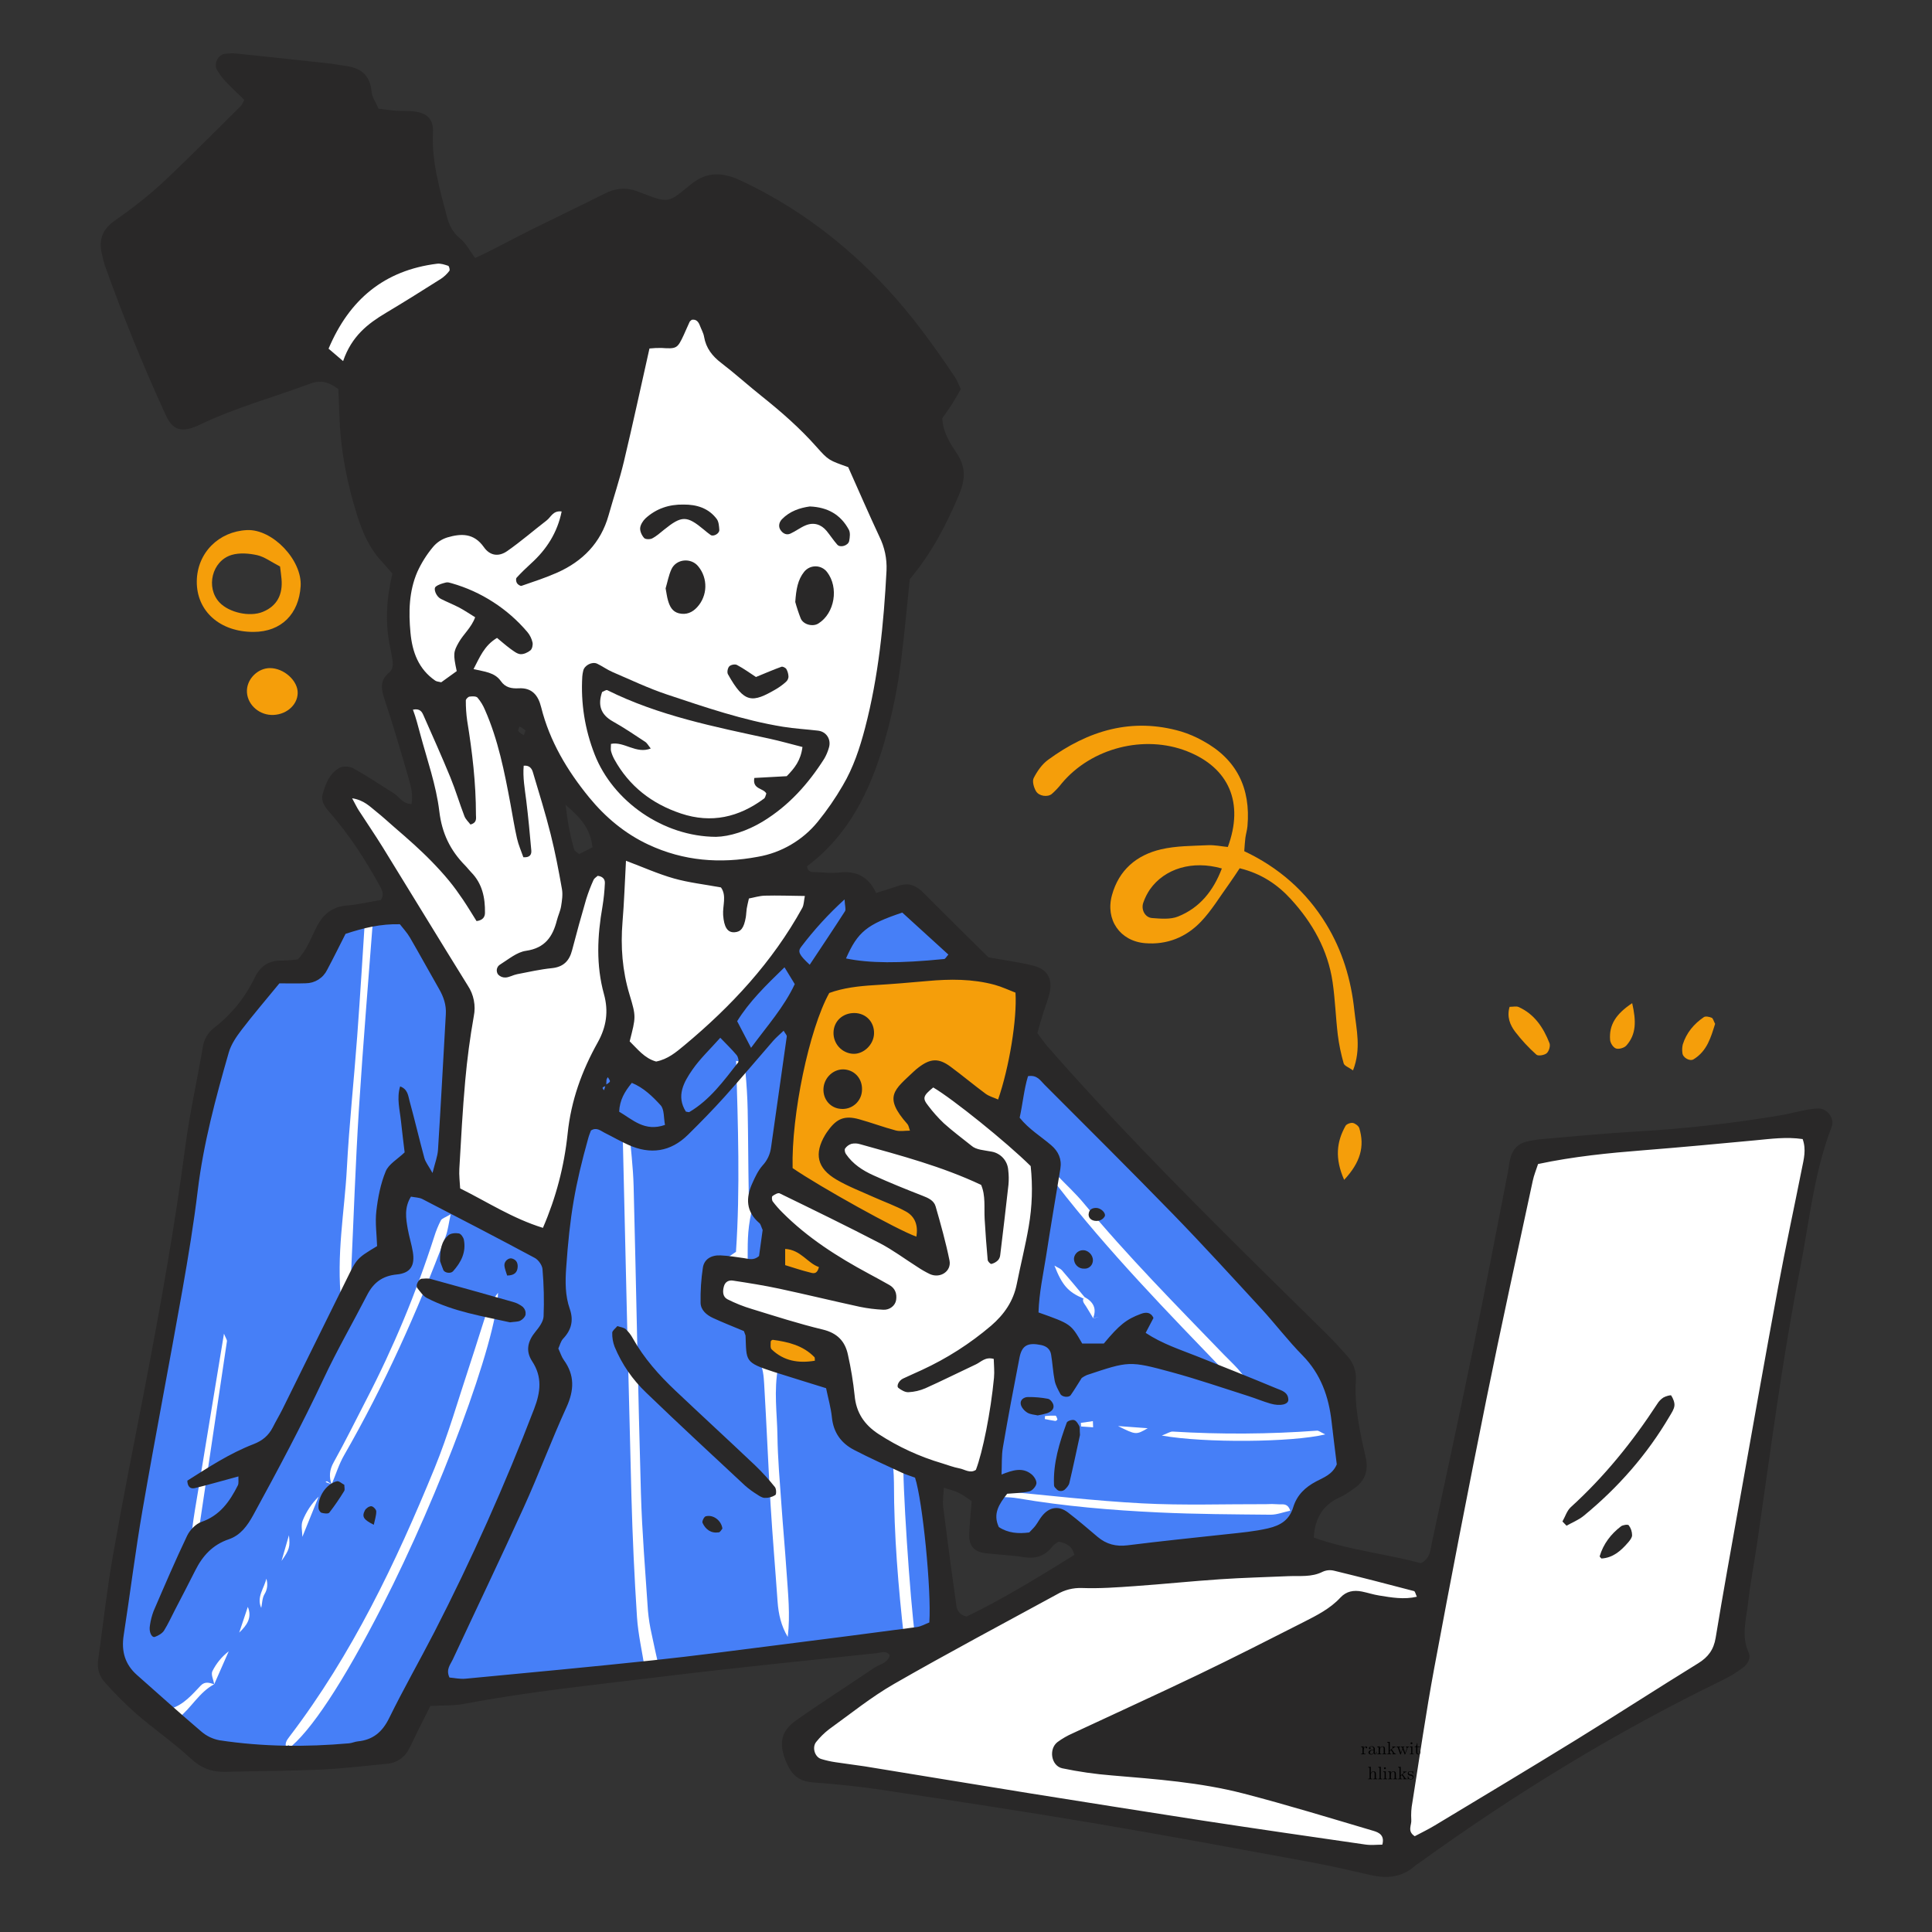 <svg xmlns="http://www.w3.org/2000/svg" xmlns:xlink="http://www.w3.org/1999/xlink" width="512" viewBox="0 0 384 384" height="512" preserveAspectRatio="xMidYMid meet"><rect x="0" y="0" width="384" height="384" fill="#333333" stroke="none"/><defs><clipPath id="9d2801a2be"><path d="M 19.188 10.57 L 364.938 10.57 L 364.938 373.57 L 19.188 373.57 Z M 19.188 10.57 "></path></clipPath></defs><g id="b90e2ff3c2"><path style=" stroke:none;fill-rule:nonzero;fill:#ffffff;fill-opacity:1;" d="M 79.598 181.168 C 80.02 178.645 78.656 176.832 77.668 175.02 C 75.152 170.383 72.449 165.852 69.785 161.301 C 68.184 158.57 67.875 156.777 69.086 156.055 C 70.918 154.965 72.465 155.957 73.953 156.934 C 76.727 158.762 79.457 160.648 82.246 162.461 C 83.199 163.078 84.258 163.551 85.137 163.996 C 86.695 162.977 86.227 161.73 85.977 160.723 C 84.496 154.652 82.926 148.609 81.367 142.562 C 81.223 142 80.902 141.473 80.742 140.926 C 79.84 137.738 80.094 137.105 83.141 134.688 C 83.141 134.312 83.293 133.836 83.121 133.598 C 80.332 129.922 79.785 125.824 80.523 121.383 C 81.07 118.105 81.422 114.801 81.777 111.5 C 82.117 108.359 81.652 105.328 80.84 102.246 C 78.227 92.316 73.707 83.262 68.793 74.34 C 68.078 73.039 66.957 72.434 65.871 71.613 C 64.785 70.797 63.875 69.812 63.145 68.664 C 62.984 68.414 62.871 68.145 62.805 67.852 C 62.738 67.562 62.727 67.27 62.766 66.973 C 62.801 66.676 62.891 66.398 63.027 66.133 C 63.164 65.867 63.344 65.637 63.562 65.434 C 68.27 60.797 72.605 55.68 78.871 52.957 C 80.832 52.082 82.832 51.312 84.875 50.648 C 86.812 50.043 88.801 50.078 90.332 51.688 C 91.59 53.008 91.195 54.559 90.688 56.094 C 90.59 56.387 90.785 56.777 90.902 57.457 C 94.531 57.777 98.207 57.398 101.871 56.996 C 104.598 56.699 107.312 56.332 110 55.816 C 119.57 53.984 129.141 54.547 138.574 56.395 C 148.941 58.426 157.469 63.844 163.543 72.586 C 170.633 82.789 175.746 93.961 178.547 106.09 C 179.152 108.707 179.148 111.531 179.012 114.234 C 178.688 120.68 178.297 127.125 177.609 133.539 C 177.098 138.219 176.105 142.797 174.633 147.27 C 173.156 151.742 171.23 156.008 168.852 160.074 C 164.953 166.812 158.84 170.891 151.441 173.109 C 150.895 173.277 150.277 173.262 149.711 173.406 C 149.348 173.492 149.02 173.711 148.234 174.07 C 149.668 174.637 150.777 175.375 151.953 175.484 C 156.223 175.883 160.547 176.512 164.789 176.219 C 168.496 175.961 171.488 176.066 172.723 180.18 C 174.324 179.961 175.492 179.938 176.582 179.633 C 179.164 178.898 181.082 179.809 182.891 181.625 C 185.512 184.254 188.266 186.75 190.996 189.262 C 193.055 191.172 195.375 192.438 198.305 192.539 C 199.875 192.629 201.402 192.934 202.887 193.449 C 204.914 194.117 205.887 195.949 205.547 198.07 C 205.418 198.645 205.262 199.207 205.074 199.766 C 203.867 204.262 204.656 208.117 208.105 211.555 C 211.965 215.426 215.523 219.605 219.09 223.758 C 221.238 226.262 223.684 228.547 224.969 231.738 C 225.383 232.766 226.414 233.562 227.219 234.41 C 234.066 241.668 240.832 248.996 247.809 256.117 C 252.719 261.141 257.867 265.961 263.07 270.688 C 264.801 272.262 265.754 273.961 265.984 276.195 C 266.477 280.859 267.043 285.52 267.395 290.195 C 267.668 293.719 267.227 294.32 263.449 295.465 C 261.539 296.043 260.449 297.043 259.902 298.902 C 259.137 301.496 258.246 304.047 257.422 306.562 C 258.137 307.184 258.512 307.777 258.996 307.891 C 267.879 310.02 276.781 312.09 285.93 312.824 C 287.465 310.418 287.84 307.914 288.441 305.461 C 293.316 285.707 296.145 265.566 299.848 245.598 C 300.629 241.371 301.59 237.18 302.387 232.957 C 302.855 230.469 304.297 229.301 306.777 229.062 C 311.25 228.621 315.715 228.086 320.18 227.566 C 330.273 226.402 340.367 225.207 350.461 224.062 C 352.598 223.793 354.742 223.645 356.895 223.617 C 359.625 223.617 360.922 225.121 360.441 227.707 C 355.836 252.078 352.93 276.754 346.688 300.824 C 344.781 308.156 344.184 315.828 343.09 323.367 C 342.844 325.066 343.055 326.832 343.055 328.883 C 342.082 329.531 341.02 330.371 339.844 330.996 C 334.125 333.98 328.633 337.34 323.371 341.074 C 316.855 345.711 309.93 349.805 303.184 354.117 C 302.035 354.859 300.664 355.438 299.832 356.445 C 296.609 360.352 292.242 362.516 287.906 364.789 C 285.141 366.238 282.453 367.832 279.648 369.238 C 278.453 369.84 277.066 370.547 275.812 370.469 C 271.145 370.195 266.461 369.816 261.852 369.062 C 258.406 368.5 255.062 367.316 251.68 366.367 C 245.906 364.746 239.609 365.352 234.188 362.258 C 228.562 361.547 222.949 360.445 217.309 360.242 C 211.984 360.051 206.82 359.211 201.637 358.254 C 191.637 356.402 181.602 354.824 171.453 354.027 C 168.332 353.754 165.242 353.293 162.176 352.645 C 159.867 352.176 159.148 350.789 159.145 348.375 C 159.145 345.582 160.254 343.57 162.566 342 C 166.445 339.363 170.227 336.582 174.027 333.844 C 176.996 331.707 180.137 329.766 182.547 327.234 C 182.184 325.73 181.238 325.965 180.559 326.004 C 176.074 326.246 171.574 326.41 167.113 326.891 C 148.457 328.902 129.805 330.98 111.164 333.129 C 106.707 333.648 102.289 334.566 97.879 335.438 C 94.82 336.043 91.848 336.855 88.625 336.477 C 86.203 336.203 84 337.312 82.43 339.242 C 80.586 341.516 78.719 343.797 77.145 346.258 C 75.723 348.48 73.898 349.355 71.324 349.457 C 64.688 349.73 58.039 350.004 51.406 350.582 C 46.816 350.98 43.012 349.891 39.656 346.645 C 36.297 343.398 32.617 340.438 29.109 337.316 C 27.934 336.285 26.824 335.188 25.777 334.023 C 24.008 332.027 23.32 330.035 24.168 327.098 C 25.273 323.195 25.273 318.988 25.898 314.934 C 27.355 305.477 29.039 296.051 30.367 286.578 C 31.59 277.871 32.426 269.117 33.504 260.387 C 34.586 251.656 35.668 242.941 36.941 234.25 C 37.391 231.172 38.453 228.188 39.156 225.145 C 40.035 221.348 41.043 217.562 41.609 213.715 C 42.316 208.84 44.523 205.043 48.383 202.043 C 49.762 200.934 50.977 199.668 52.027 198.242 C 54.02 195.613 56.516 193.809 59.793 193.492 C 62.48 193.234 64.051 191.855 65.117 189.539 C 65.609 188.477 66.332 187.527 66.832 186.469 C 68.34 183.293 70.941 181.934 74.328 181.719 C 76.066 181.609 77.797 181.359 79.598 181.168 Z M 190.301 325.605 C 199.082 322.012 207.02 317.059 214.113 310.754 C 214.934 310.031 215.562 309.117 216.363 308.184 C 214.133 305.816 212.727 303.125 209.34 302.359 C 208.215 303.453 207.055 304.477 206.047 305.633 C 204.746 307.113 203.145 307.543 201.301 307.27 C 200.133 307.141 198.984 306.926 197.852 306.625 C 194.875 305.75 194.117 304.605 194.18 301.523 C 194.23 299.25 195.23 296.93 193.953 294.57 C 191.812 294.156 189.723 293.75 187.621 293.375 C 187.289 293.32 186.91 293.535 186.289 293.688 C 185.406 299.281 186.836 304.844 187.379 310.406 C 187.883 315.512 188.055 320.773 190.301 325.605 Z M 111.625 157.32 C 111.062 158.008 110.105 158.645 109.988 159.414 C 109.418 163.102 109.527 166.801 110.703 170.383 C 111.5 172.809 112.926 173.359 115.184 172.254 C 116.051 171.828 116.844 171.199 117.75 170.918 C 120.711 170.02 121.027 167.59 120.023 165.336 C 119.562 164.285 118.988 163.109 118.113 162.453 C 116.398 161.172 114.812 159.828 113.496 158.125 C 113.191 157.738 112.484 157.676 111.625 157.32 Z M 107.23 145.977 C 107.328 143.672 105.676 141.609 103.684 141.574 C 101.922 141.535 100.562 142.918 100.453 144.848 C 100.316 147.285 101.844 149.23 103.91 149.254 C 105.609 149.277 107.148 147.75 107.227 145.977 Z M 107.23 145.977 "></path><path style=" stroke:none;fill-rule:nonzero;fill:#f59e0a;fill-opacity:1;" d="M 187.375 212.898 C 185.707 214.289 183.879 215.695 182.191 217.266 C 181.227 218.16 181.234 219.367 182.07 220.426 C 182.676 221.188 183.414 221.844 184.023 222.605 C 185.281 224.176 185.434 225.789 184.488 226.801 C 183.543 227.812 181.965 227.816 180.188 226.801 C 179.672 226.516 179.191 226.18 178.746 225.801 C 175.812 223.285 172.523 223.918 169.301 224.859 C 167.285 225.449 166.172 227.043 165.754 229.082 C 166.336 231.211 168.164 232.141 169.68 233.309 C 173.113 235.945 176.98 237.832 181.031 239.293 C 184.332 240.48 185.973 242.934 186.809 246.113 C 187.25 247.797 186.648 249.238 185.172 250.117 C 183.984 250.828 182.445 250.797 181.492 249.465 C 179.309 246.414 176.086 245.211 172.906 243.699 C 169.574 242.117 166.441 240.098 163.277 238.176 C 161.18 236.906 159.746 234.582 156.777 234.676 C 156.117 234.699 155.02 233.141 154.805 232.16 C 154.512 230.617 154.512 229.07 154.805 227.523 C 155.492 223.492 156.355 219.492 157.184 215.484 C 158.164 210.715 159.191 205.957 160.184 201.191 C 160.383 200.238 160.414 199.242 160.688 198.316 C 161.273 196.328 162.488 194.809 164.582 194.336 C 166.285 193.914 168.016 193.664 169.766 193.586 C 177.375 193.387 184.98 193.254 192.59 193.191 C 195.133 193.125 197.664 193.238 200.188 193.539 C 203.875 194.035 205.309 195.93 204.938 199.539 C 204.738 201.477 204.207 203.375 203.938 205.305 C 203.391 209.16 202.938 213.027 202.438 216.891 C 202.398 217.473 202.312 218.047 202.184 218.617 C 201.445 221.168 198.656 222.129 196.613 220.496 C 195.711 219.77 194.977 218.824 194.16 217.992 C 192.293 216.074 190.43 214.074 187.375 212.898 Z M 187.375 212.898 "></path><path style=" stroke:none;fill-rule:nonzero;fill:#f59e0a;fill-opacity:1;" d="M 247.305 169.18 C 254.098 172.383 259.613 177.148 263.586 183.664 C 266.809 188.949 268.539 194.703 269.18 200.77 C 269.582 204.559 270.598 208.438 268.922 212.75 C 268.074 212.141 267.211 211.852 267.066 211.355 C 266.531 209.496 266.141 207.605 265.898 205.688 C 265.48 202.203 265.375 198.68 264.867 195.211 C 263.934 188.828 260.871 183.418 256.582 178.723 C 253.914 175.801 250.688 173.621 246.398 172.574 C 245.73 173.566 245.035 174.66 244.277 175.707 C 242.449 178.227 240.832 180.949 238.703 183.184 C 235.762 186.27 231.977 187.824 227.602 187.465 C 222.594 187.051 219.664 182.785 221.012 177.918 C 222.395 172.891 225.922 169.945 230.77 168.809 C 233.77 168.113 236.945 168.137 240.043 167.992 C 241.383 167.922 242.738 168.219 244.039 168.344 C 247.289 159.578 244.289 152.617 235.977 149.332 C 227.434 145.957 216.918 148.648 211.023 155.707 C 210.434 156.473 209.773 157.172 209.047 157.809 C 208.215 158.488 206.504 158.25 205.918 157.266 C 205.48 156.523 205.125 155.293 205.453 154.645 C 206.141 153.297 207.09 151.918 208.312 151.023 C 216.254 145.207 224.953 142.539 234.754 145.387 C 236.25 145.848 237.68 146.461 239.047 147.227 C 245.816 150.891 248.613 156.672 247.941 164.234 C 247.871 165.012 247.629 165.766 247.527 166.539 C 247.422 167.309 247.398 168.051 247.305 169.18 Z M 242.852 172.617 C 237.012 170.949 231.496 172.617 228.559 176.777 C 228.012 177.582 227.578 178.445 227.254 179.367 C 226.738 180.73 227.551 182.367 228.988 182.469 C 230.695 182.598 232.609 182.777 234.129 182.172 C 238.488 180.438 241.184 177.016 242.852 172.617 Z M 242.852 172.617 "></path><path style=" stroke:none;fill-rule:nonzero;fill:#f59e0a;fill-opacity:1;" d="M 39.113 115.547 C 39.176 109.848 43.52 105.613 49.102 105.359 C 54.148 105.125 60.082 111.316 59.754 116.523 C 59.406 121.996 55.949 125.59 50.375 125.598 C 43.695 125.609 39.059 121.457 39.113 115.547 Z M 55.66 112.594 C 53.883 111.676 52.582 110.684 51.125 110.344 C 49.488 109.984 47.617 109.832 46.055 110.293 C 42.105 111.465 40.848 116.805 43.633 119.75 C 45.516 121.742 49.617 122.691 52.25 121.605 C 55.121 120.418 56.215 118.117 55.957 115.102 C 55.895 114.34 55.781 113.582 55.66 112.594 Z M 55.66 112.594 "></path><path style=" stroke:none;fill-rule:nonzero;fill:#f59e0a;fill-opacity:1;" d="M 155.449 245.133 C 157.266 244.602 158.695 245.23 160.02 246.09 C 162.793 247.891 165.547 249.715 168.246 251.617 C 169.035 252.16 169.641 253.02 169.152 254.133 C 168.707 255.141 167.879 255.543 166.82 255.527 C 162.457 255.461 158.391 254.176 154.441 252.496 C 153.203 251.969 152.938 250.688 153.383 249.492 C 153.914 248.098 154.648 246.789 155.449 245.133 Z M 155.449 245.133 "></path><path style=" stroke:none;fill-rule:nonzero;fill:#f59e0a;fill-opacity:1;" d="M 160.402 274.062 C 158.805 273.52 156.359 272.859 154.07 271.84 C 153.098 271.41 152.332 270.316 151.699 269.371 C 150.883 268.137 151.156 266.672 152.137 265.598 C 153.039 264.621 154.188 264.465 155.352 264.852 C 157.93 265.711 160.477 266.652 163.027 267.598 C 164.664 268.199 165.582 269.754 165.277 271.25 C 165.109 271.93 164.773 272.512 164.262 272.992 C 163.754 273.473 163.156 273.777 162.465 273.906 C 162.098 273.969 161.691 273.969 160.402 274.062 Z M 160.402 274.062 "></path><path style=" stroke:none;fill-rule:nonzero;fill:#f59e0a;fill-opacity:1;" d="M 59.168 137.785 C 59.105 140.258 56.699 142.219 53.883 142.098 C 51.18 141.973 48.992 139.754 49.078 137.211 C 49.156 134.859 51.301 132.789 53.652 132.789 C 56.445 132.789 59.246 135.32 59.168 137.785 Z M 59.168 137.785 "></path><path style=" stroke:none;fill-rule:nonzero;fill:#f59e0a;fill-opacity:1;" d="M 300.043 200.117 C 300.754 200.117 301.367 199.945 301.82 200.145 C 305 201.559 306.77 204.262 307.977 207.348 C 308.188 207.895 307.863 208.957 307.41 209.344 C 306.957 209.73 305.711 209.941 305.367 209.617 C 303.812 208.227 302.402 206.707 301.137 205.051 C 300.129 203.711 299.465 202.098 300.043 200.117 Z M 300.043 200.117 "></path><path style=" stroke:none;fill-rule:nonzero;fill:#f59e0a;fill-opacity:1;" d="M 267.16 234.504 C 265.273 230.223 265.66 226.949 267.434 223.773 C 267.645 223.402 268.449 223.113 268.902 223.199 C 269.355 223.285 270.043 223.789 270.176 224.242 C 271.277 227.891 270.379 231.066 267.16 234.504 Z M 267.16 234.504 "></path><path style=" stroke:none;fill-rule:nonzero;fill:#f59e0a;fill-opacity:1;" d="M 340.891 203.5 C 340.074 206.078 339.34 208.887 336.602 210.551 C 335.863 211 334.465 210.223 334.395 209.305 C 334.312 208.727 334.336 208.156 334.465 207.59 C 335.191 205.281 336.684 203.496 338.652 202.164 C 339 201.926 339.742 202.098 340.211 202.289 C 340.48 202.391 340.582 202.914 340.891 203.5 Z M 340.891 203.5 "></path><path style=" stroke:none;fill-rule:nonzero;fill:#f59e0a;fill-opacity:1;" d="M 324.41 199.387 C 325.227 202.98 325.227 205.586 323.246 207.812 C 322.824 208.281 321.77 208.586 321.199 208.395 C 320.629 208.207 320.066 207.305 320.02 206.684 C 319.785 203.699 321.18 201.527 324.41 199.387 Z M 324.41 199.387 "></path><path style=" stroke:none;fill-rule:nonzero;fill:#467ff7;fill-opacity:1;" d="M 42.586 334.77 C 41.656 334.461 40.734 334.141 39.898 335.02 C 38.156 336.852 36.516 338.812 33.961 339.605 C 31.859 339.098 30.801 337.34 29.434 335.992 C 28.07 334.645 26.891 332.992 25.383 331.762 C 21.871 328.934 21.535 325.461 22.145 321.254 C 24.449 305.18 27.898 289.332 31.16 273.453 C 34.535 256.992 37.48 240.441 40.559 223.926 C 41.453 219.125 42.195 214.293 42.93 209.465 C 43.203 207.691 43.477 205.879 44.938 204.723 C 48.363 201.992 50.855 198.516 53.375 195.023 C 53.82 194.406 54.484 193.93 55.223 193.242 L 62.152 193.66 C 64.453 192.523 64.559 190.078 64.684 188.113 C 65.059 182.262 67.062 181.277 72.672 180.645 C 72.125 189.117 71.617 197.559 70.996 205.98 C 70.348 214.75 69.398 223.504 68.938 232.281 C 68.484 240.836 66.793 249.355 67.844 258.891 C 68.719 257.523 69.336 256.902 69.539 256.16 C 69.797 255.238 69.727 254.223 69.773 253.25 C 70.285 242.316 70.648 231.375 71.336 220.453 C 72.176 207.215 73.293 193.992 74.309 180.551 C 75.66 180.199 76.941 179.668 78.258 179.551 C 81.07 179.309 82.41 180.477 82.609 183.602 C 82.656 184.996 83.121 186.234 84 187.316 C 84.613 188.078 85.203 188.863 85.754 189.668 C 87.777 192.637 88.852 195.777 88.832 199.512 C 88.781 208.305 89.152 217.094 88.691 225.887 C 88.496 229.574 88.66 233.281 88.66 237.16 L 108.273 247.387 C 108.941 246.008 109.492 245.023 109.898 243.984 C 112.695 236.871 114.574 229.527 116.113 222.031 C 116.812 218.621 118.188 215.32 119.531 212.086 C 120.535 209.672 122.609 209.199 124.832 210.578 C 126.301 211.488 127.703 212.512 129.199 213.523 C 130.016 212.98 130.711 212.598 131.293 212.105 C 136.961 207.309 142.66 202.539 148.258 197.648 C 154.621 192.102 160.406 186.023 165.039 178.922 C 166.02 177.422 167.035 175.801 169.055 175.945 C 171.457 176.113 171.938 178.234 172.602 180.336 C 178.223 177.062 182.27 180.336 186.191 183.691 C 187.66 184.996 188.934 186.473 190.012 188.117 C 190.469 188.793 190.5 190.004 190.27 190.848 C 189.93 192.086 188.746 192.641 187.504 192.602 C 185.758 192.555 184.012 192.258 182.266 192.168 C 175.48 191.793 168.77 192.324 162.133 193.758 C 160.566 200.16 158.797 206.742 157.387 213.402 C 156.5 217.594 156.297 221.93 155.508 226.152 C 154.984 228.965 154.676 231.852 152.277 234.121 C 151.152 235.18 150.949 237.215 150.324 238.816 C 148.77 239.07 148.832 237.875 148.816 237.031 C 148.711 231.559 148.715 226.082 148.605 220.609 C 148.559 218.07 148.387 215.531 148.16 213.004 C 148.078 212.062 147.809 211.055 146.309 210.855 C 146.672 223.57 147.129 236.25 146.281 248.809 C 141.77 251.809 141.645 252.031 140.922 259.043 C 142.41 261.16 144.973 261.125 147.066 262.031 C 149.793 263.207 150.371 263.879 149.996 266.941 C 149.883 267.59 149.902 268.234 150.055 268.875 C 150.207 269.516 150.48 270.102 150.879 270.629 C 151.664 271.801 151.793 273.535 151.883 275.039 C 152.359 283.039 152.68 291.051 153.156 299.047 C 153.547 305.488 154.102 311.914 154.551 318.348 C 154.727 320.801 155.258 323.164 156.57 325.348 C 157.102 320.945 156.613 316.617 156.324 312.281 C 156.023 307.793 155.609 303.316 155.297 298.828 C 154.984 294.344 154.582 289.859 154.523 285.367 C 154.461 280.934 153.754 276.469 154.68 271.605 C 158.5 272.523 162.102 273.277 165.633 274.293 C 167.668 274.879 168.547 276.547 167.434 278.367 C 166.012 280.684 167.207 282.461 167.656 284.672 C 170.113 285.875 172.508 287.191 175.023 288.234 C 176.715 288.941 177.438 290.094 177.547 291.781 C 177.613 292.758 177.676 293.734 177.68 294.715 C 177.68 305.078 178.539 315.387 179.695 325.68 C 179.715 325.852 179.598 326.039 179.473 326.438 C 177.164 327.379 174.766 327.965 172.281 328.191 C 163.914 328.988 155.543 329.711 147.184 330.488 C 144.07 330.762 140.965 331.145 137.855 331.43 C 135.547 331.641 133.234 331.773 131.094 331.93 C 130.5 329.262 129.973 327.039 129.523 324.801 C 129.176 323.273 128.93 321.727 128.785 320.164 C 128.27 312.363 127.609 304.566 127.387 296.758 C 126.805 276.434 126.461 256.105 125.938 235.777 C 125.84 231.93 125.344 228.09 125.02 224.098 C 124.316 224.426 123.75 224.574 123.75 224.707 C 124.297 248.934 124.879 273.16 125.5 297.387 C 125.715 305.391 126.086 313.391 126.605 321.395 C 126.832 324.836 127.629 328.242 128.227 332.066 C 127.312 332.258 126.234 332.613 125.133 332.695 C 118.691 333.121 112.25 333.512 105.801 333.832 C 104.484 333.898 103.141 333.621 101.816 333.461 C 101.27 333.395 100.582 332.949 100.211 333.148 C 95.688 335.551 90.75 335.156 85.57 335.293 L 82.633 339.422 C 81.387 341.168 80.207 342.969 78.875 344.652 C 76.812 347.262 74.211 348.473 70.719 348.34 C 66.836 348.203 62.93 348.711 58.965 348.945 L 57.402 346.848 C 47.977 352.254 41.223 349.164 35.523 341.43 C 38.055 339.418 39.582 336.355 42.578 334.754 C 43.535 332.57 44.5 330.391 45.461 328.207 C 44.078 329.281 42.992 330.605 42.207 332.172 C 41.895 332.844 42.434 333.887 42.586 334.77 Z M 52.953 313.68 C 52.562 315.641 50.926 317.387 51.922 319.582 L 49.258 319.371 L 47.547 324.488 C 49.055 323.062 50.176 321.516 49.238 319.332 L 51.926 319.57 C 52.121 318.664 52.109 317.637 52.559 316.879 C 52.863 316.395 53.043 315.867 53.102 315.301 C 53.16 314.73 53.09 314.18 52.891 313.645 L 53.949 313.539 Z M 57.422 305.164 C 56.938 306.859 56.445 308.551 55.957 310.242 C 57.531 307.988 57.688 307.445 57.43 305.152 L 60.09 305.48 L 63.332 297.465 C 61.934 298.848 60.871 300.449 60.141 302.277 C 59.773 303.23 60.105 304.461 60.102 305.527 Z M 65.918 295.031 C 66.734 293.086 67.359 291.035 68.402 289.223 C 76.398 275.309 82.941 260.719 88.59 245.711 C 89.035 244.527 89.164 243.219 89.578 241.348 C 88.488 241.992 87.844 242.164 87.629 242.555 C 87.094 243.594 86.652 244.676 86.309 245.793 C 82.715 256.973 78.219 267.77 72.816 278.195 C 70.664 282.352 68.602 286.559 66.32 290.645 C 65.465 292.176 65.367 293.547 65.926 295.059 C 65.621 294.84 65.328 294.613 65.012 294.418 C 64.957 294.387 64.809 294.512 64.703 294.566 Z M 98.988 256.953 C 98.121 258.184 97.406 258.84 97.129 259.648 C 95.809 263.52 94.645 267.441 93.355 271.32 C 91.082 278.16 89.109 285.121 86.387 291.781 C 78.691 310.574 69.969 328.852 57.566 345.125 C 57.004 345.863 56.34 346.691 57.18 347.688 C 61.719 344.234 68.137 334.512 75.98 319.207 C 87.398 296.926 98.727 266.609 98.988 256.953 Z M 44.516 265.078 C 42.746 275.82 41.078 285.945 39.418 296.07 C 38.977 298.758 38.488 301.441 38.168 304.145 C 38.082 304.883 37.539 306.07 39.168 306.484 C 41.16 293.117 43.145 279.859 45.105 266.586 C 45.148 266.328 44.902 266.027 44.516 265.078 Z M 44.516 265.078 "></path><path style=" stroke:none;fill-rule:nonzero;fill:#467ff7;fill-opacity:1;" d="M 210.156 233.656 L 200.18 222.789 C 200.258 221.492 200.098 219.516 200.566 217.672 C 201.07 215.73 201.387 214.004 200.594 212.047 C 200.344 211.414 200.98 210.191 201.543 209.523 C 202.422 208.484 203.727 208.578 204.73 209.348 C 206.719 210.902 208.773 212.449 210.457 214.309 C 214.125 218.367 217.586 222.613 221.098 226.801 C 222.242 228.164 223.355 229.348 225.383 229.488 C 226.422 229.562 227.523 230.379 228.383 231.125 C 229.859 232.41 231.242 233.793 232.531 235.266 C 243.273 247.43 253.961 259.633 264.723 271.781 C 267.547 274.965 267.77 278.785 268.051 282.859 L 264.883 284.414 L 268.043 285.312 C 269.902 290.164 269.91 291.105 266.289 293.785 C 263.016 296.223 260.602 299.02 259.66 303.062 C 259.113 305.348 257.426 306.73 255.242 307.363 C 251.504 308.453 247.77 309.719 243.941 310.328 C 238.352 311.207 232.676 311.484 227.055 312.176 C 223.66 312.598 220.957 311.434 218.52 309.223 C 216.219 307.133 213.867 305.098 211.379 302.898 C 210.148 303.938 209.031 304.707 208.121 305.676 C 206.078 307.84 203.754 308.031 201.176 306.895 C 201 306.816 200.82 306.734 200.633 306.664 C 195.379 304.66 194.875 303.551 196.73 297.465 C 198.527 297.562 200.453 297.488 202.312 297.805 C 211.578 299.383 220.918 300.168 230.281 300.609 C 237.699 300.957 245.129 300.988 252.555 301.059 C 253.805 301.059 255.055 300.559 256.449 300.258 C 255.883 298.594 254.781 299.09 253.992 298.984 C 253.215 298.926 252.434 298.918 251.652 298.965 C 243.438 298.938 235.211 299.234 227.02 298.805 C 217.473 298.305 207.961 297.168 198.438 296.297 C 198.105 296.266 197.805 295.883 197.199 295.477 C 197.52 291.695 198.059 287.941 198.816 284.223 C 199.074 282.906 199.793 281.664 199.957 280.348 C 200.09 279.277 199.598 278.148 199.574 277.039 C 199.523 274.5 199.473 271.953 199.652 269.422 C 199.754 267.906 200.012 266.281 200.68 264.945 C 203.074 260.156 204.305 255.082 205.02 249.828 C 205.738 244.57 206.52 239.406 207.316 233.887 L 209.586 234.414 C 209.727 234.773 209.793 235.184 210.016 235.473 C 220.316 248.785 232.062 260.805 243.707 272.906 C 244.371 273.625 245.105 274.262 245.91 274.816 C 246.457 275.164 247.191 275.211 248.523 275.582 C 246.93 272.625 244.977 271.023 243.258 269.246 C 233.77 259.406 224.137 249.691 215.402 239.152 C 213.789 237.207 211.91 235.48 210.156 233.656 Z M 217.297 262.031 L 218.504 261.719 L 217.262 261.992 C 218.047 260.035 217.262 258.719 215.547 257.785 C 214.066 256.016 212.602 254.238 211.078 252.492 C 210.754 252.125 210.219 251.945 209.578 251.551 C 211.113 255.465 212.309 256.805 215.309 258.078 C 215.375 258.105 215.582 257.824 215.703 257.691 C 214.848 258.395 215.414 258.973 215.832 259.602 C 216.352 260.406 216.812 261.234 217.297 262.039 Z M 263.391 285.09 C 262.441 284.645 262.098 284.332 261.777 284.355 C 252.223 285.059 242.664 285.117 233.102 284.535 C 232.586 284.508 232.047 284.906 230.918 285.328 C 239.402 286.84 256.836 286.688 263.391 285.102 Z M 222.215 283.438 C 225.793 285.215 225.793 285.215 228.121 283.871 Z M 207.703 281.434 C 207.703 281.641 207.68 281.844 207.664 282.047 C 208.367 282.18 209.062 282.32 209.766 282.426 C 209.895 282.441 210.191 282.176 210.172 282.105 C 210.094 281.832 209.934 281.383 209.777 281.371 C 209.086 281.355 208.395 281.379 207.703 281.445 Z M 217.266 283.688 L 217.219 282.461 L 214.828 282.809 L 214.863 283.523 Z M 217.266 283.688 "></path><path style=" stroke:none;fill-rule:nonzero;fill:#467ff7;fill-opacity:1;" d="M 181.898 325.379 C 180.902 318.469 179.258 293.461 179.59 290.051 C 181.723 290.137 182.648 291.574 183.066 293.348 C 183.738 296.188 184.285 299.055 184.809 301.926 C 185.609 306.328 186.375 310.738 187.098 315.156 C 187.371 316.691 187.543 318.234 187.613 319.793 C 187.742 323.336 186.207 324.781 181.898 325.379 Z M 181.898 325.379 "></path><path style=" stroke:none;fill-rule:nonzero;fill:#467ff7;fill-opacity:1;" d="M 149.367 240.855 C 151.098 242.492 152.574 243.238 152.867 244.309 C 153.301 246.023 153.266 247.727 152.758 249.422 C 152.215 251.207 150.598 251.41 148.605 250.344 C 148.645 247.676 148.457 244.852 149.367 240.855 Z M 149.367 240.855 "></path><g clip-rule="nonzero" clip-path="url(#9d2801a2be)"><path style=" stroke:none;fill-rule:nonzero;fill:#292828;fill-opacity:1;" d="M 67.246 77.336 C 65.164 75.762 63.523 75.555 61.738 76.223 C 54.418 78.953 46.84 80.988 39.766 84.391 C 39.414 84.559 39.059 84.723 38.691 84.859 C 35.855 85.918 34.27 85.359 32.992 82.598 C 28.484 72.832 24.469 62.863 20.832 52.746 C 20.602 51.996 20.41 51.242 20.254 50.473 C 19.566 47.691 20.359 45.562 22.773 43.875 C 25.352 42.102 27.832 40.199 30.219 38.176 C 32.738 36.016 35.098 33.664 37.477 31.355 C 40.969 27.938 44.426 24.488 47.883 21.043 C 48.137 20.789 48.254 20.398 48.559 19.852 C 47.363 18.688 46.082 17.508 44.891 16.25 C 44.227 15.535 43.648 14.762 43.148 13.922 C 42.43 12.746 43.305 10.898 44.641 10.711 C 45.414 10.594 46.191 10.566 46.969 10.641 C 53.191 11.281 59.414 11.945 65.637 12.637 C 66.605 12.738 67.562 12.961 68.531 13.078 C 71.617 13.445 73.57 14.855 73.852 18.219 C 73.945 19.312 74.711 20.355 75.25 21.602 C 76.418 21.742 77.555 21.918 78.699 22.004 C 79.84 22.09 81.051 22.004 82.211 22.137 C 84.875 22.426 86.195 23.684 86.059 26.332 C 85.766 32.121 87.398 37.547 88.82 43.027 C 89.273 44.773 90 46.219 91.473 47.422 C 92.621 48.359 93.344 49.816 94.43 51.281 C 98.195 49.566 101.758 47.562 105.41 45.746 C 110.32 43.312 115.254 40.961 120.141 38.504 C 122.355 37.391 124.391 37.141 126.852 38.094 C 133.184 40.551 132.688 40.371 137.391 36.59 C 140.559 34.035 143.664 34.227 147.211 35.875 C 158.359 41.09 167.945 48.355 176.289 57.34 C 181.352 62.797 185.695 68.832 189.84 75.012 C 190.266 75.645 190.52 76.387 190.969 77.328 C 190.426 78.277 189.879 79.281 189.277 80.234 C 188.68 81.188 187.965 82.145 187.289 83.121 C 187.398 85.895 188.816 88.078 190.199 90.145 C 192.055 92.945 191.836 95.438 190.594 98.379 C 188.074 104.363 185.105 110.039 180.836 115.105 C 180.289 120.238 179.82 125.473 179.172 130.703 C 178.496 136.34 177.379 141.887 175.82 147.344 C 173 157.109 168.727 165.961 160.406 172.172 C 160.559 173.504 161.496 173.301 162.18 173.34 C 163.742 173.426 165.324 173.582 166.871 173.414 C 170.172 173.055 172.598 174.215 174.137 177.488 C 175.746 176.977 177.199 176.543 178.633 176.047 C 180.523 175.395 182.031 175.941 183.406 177.32 C 187.812 181.738 192.262 186.121 196.453 190.277 C 199.703 190.863 202.613 191.23 205.434 191.949 C 208.176 192.652 209.223 194.555 208.629 197.285 C 208.34 198.617 207.812 199.887 207.395 201.191 C 206.977 202.496 206.625 203.805 206.18 205.328 C 206.84 206.203 207.477 207.16 208.227 208.02 C 220.336 221.863 233.223 234.977 246.254 247.945 C 252.074 253.738 257.965 259.469 263.801 265.25 C 265.184 266.617 266.504 268.074 267.797 269.539 C 268.402 270.195 268.852 270.945 269.148 271.785 C 269.441 272.629 269.559 273.492 269.492 274.383 C 269.168 279.523 270.258 284.516 271.402 289.453 C 272.086 292.383 271.301 294.406 268.93 296 C 268.109 296.547 267.32 297.152 266.434 297.539 C 263.031 299.023 261.344 301.633 261.121 305.605 C 268.043 308.082 275.453 308.82 282.398 310.699 C 284.309 309.754 284.289 308.066 284.605 306.605 C 287.383 293.609 290.203 280.629 292.875 267.613 C 295.234 256.133 297.422 244.617 299.68 233.113 C 299.867 232.156 299.953 231.172 300.191 230.23 C 300.664 228.352 301.848 227.176 303.789 226.82 C 304.559 226.684 305.324 226.504 306.102 226.438 C 312.336 225.91 318.566 225.285 324.812 224.926 C 334.582 224.375 344.293 223.289 353.945 221.668 C 355.48 221.395 356.992 220.996 358.52 220.703 C 359.469 220.484 360.426 220.355 361.398 220.312 C 363.223 220.312 364.699 222.309 364.051 223.988 C 360.504 233.191 359.598 242.98 357.715 252.539 C 354.207 270.379 351.91 288.418 349.293 306.402 C 348.703 310.461 347.898 314.496 347.449 318.566 C 347.094 321.816 346.039 325.09 347.531 328.391 C 348.074 329.566 347.395 330.754 346.41 331.477 C 345.156 332.41 343.828 333.223 342.422 333.914 C 321.254 344.188 301.266 356.41 282.199 370.176 C 281.871 370.383 281.551 370.609 281.242 370.855 C 278.664 373.164 275.668 373.41 272.449 372.688 C 268.629 371.832 264.832 370.91 260.988 370.207 C 246.574 367.562 232.164 364.863 217.719 362.426 C 203.453 360.02 189.152 357.855 174.852 355.691 C 170.418 355.023 165.93 354.602 161.453 354.254 C 159.273 354.082 157.77 353.164 156.777 351.277 C 156.5 350.762 156.254 350.23 156.047 349.68 C 154.812 346.355 155.293 344.02 158.215 341.953 C 163.316 338.348 168.609 334.996 173.777 331.477 C 174.852 330.746 176.438 330.598 176.855 328.977 C 176.141 327.992 175.129 328.484 174.297 328.574 C 160.109 330.082 145.898 331.492 131.734 333.23 C 118.547 334.852 105.312 336.172 92.238 338.66 C 90.168 339.055 88 338.934 85.539 339.074 C 84.746 340.641 83.871 342.348 83.016 344.078 C 82.402 345.297 81.883 346.57 81.207 347.758 C 80.789 348.555 80.207 349.203 79.453 349.703 C 78.703 350.199 77.879 350.484 76.98 350.562 C 72.508 350.988 68.035 351.531 63.547 351.73 C 57.297 352.004 51.035 352.004 44.777 352.164 C 42.109 352.234 39.98 351.438 37.934 349.539 C 34.496 346.355 30.609 343.672 27.059 340.609 C 24.867 338.668 22.801 336.598 20.859 334.402 C 20.316 333.82 19.922 333.145 19.684 332.383 C 19.445 331.621 19.383 330.844 19.496 330.055 C 20.461 323.09 21.234 316.09 22.449 309.172 C 24.406 298.012 26.629 286.898 28.793 275.773 C 31.859 259.832 34.727 243.879 36.844 227.789 C 37.711 221.211 39.188 214.711 40.305 208.164 C 40.41 207.383 40.664 206.656 41.062 205.977 C 41.461 205.301 41.973 204.723 42.605 204.254 C 46.062 201.559 48.738 198.238 50.637 194.285 C 51.84 191.832 53.621 190.84 56.234 190.914 C 57.199 190.941 58.172 190.773 59.176 190.691 C 61.039 188.801 61.828 186.324 62.996 184.109 C 64.281 181.656 66.066 180.223 68.922 179.984 C 71.246 179.793 73.539 179.242 75.723 178.871 C 76.438 177.727 75.918 176.852 75.461 176.027 C 72.613 170.887 69.461 165.957 65.57 161.516 C 64.664 160.477 63.727 159.332 64.133 157.848 C 64.703 155.762 65.516 153.668 67.527 152.59 C 68.242 152.211 69.555 152.32 70.297 152.742 C 73.023 154.262 75.605 156.02 78.25 157.656 C 79.363 158.352 80.004 159.781 81.797 159.809 C 82.156 157.844 81.594 155.992 81.062 154.16 C 79.59 149.098 78.109 144.031 76.441 139.031 C 75.762 136.996 75.465 135.258 77.289 133.738 C 78.156 133.016 78.148 132.055 77.992 131.062 C 77.867 130.293 77.734 129.523 77.566 128.758 C 76.508 123.895 76.797 119.055 77.992 113.996 C 77.262 113.176 76.523 112.297 75.75 111.457 C 73.445 108.949 72.105 105.918 71.082 102.727 C 68.988 96.18 67.676 89.484 67.461 82.594 C 67.391 80.863 67.312 79.113 67.246 77.336 Z M 120.512 215.758 C 120.281 216.031 119.301 215.945 120.059 216.695 C 120.168 216.344 120.273 215.988 120.383 215.637 C 120.676 215.414 121.09 215.246 121.219 214.953 C 121.301 214.762 120.965 214.387 120.816 214.094 C 120.695 214.25 120.605 214.418 120.547 214.605 C 120.5 214.988 120.52 215.379 120.512 215.758 Z M 55.531 195.449 C 52.699 198.906 50.281 201.723 48.031 204.672 C 46.988 206.035 45.934 207.57 45.469 209.191 C 42.875 218.211 40.441 227.246 39.305 236.602 C 38.512 243.195 37.422 249.758 36.273 256.293 C 33.684 270.914 30.863 285.484 28.328 300.121 C 26.891 308.391 25.871 316.738 24.582 325.035 C 24.09 328.195 24.836 330.828 27.258 332.949 C 31.508 336.695 35.715 340.504 40.027 344.168 C 41.082 345.07 42.293 345.648 43.656 345.898 C 52.203 347.188 60.793 347.262 69.395 346.496 C 69.973 346.445 70.531 346.172 71.109 346.113 C 74.109 345.82 75.98 344.266 77.332 341.516 C 80.172 335.727 83.375 330.121 86.332 324.387 C 93.746 309.949 100.359 295.156 106.172 280.004 C 107.449 276.668 107.809 273.68 105.773 270.57 C 104.406 268.496 104.898 266.535 106.449 264.66 C 107.172 263.785 107.992 262.672 108.043 261.629 C 108.168 258.504 108.094 255.383 107.828 252.27 C 107.766 251.465 107.012 250.406 106.281 250.016 C 98.879 246.047 91.418 242.172 83.949 238.32 C 83.32 237.996 82.523 238.008 81.68 237.84 C 80.316 240.047 80.684 242.168 81.043 244.254 C 81.312 245.793 81.805 247.293 82.055 248.832 C 82.496 251.539 81.605 253.047 78.871 253.309 C 75.992 253.582 74.23 254.945 72.965 257.398 C 70.105 262.957 66.965 268.379 64.316 274.043 C 59.992 283.25 55.211 292.207 50.34 301.125 C 49.164 303.27 47.793 305.16 45.465 305.945 C 42.262 307.035 40.262 309.234 38.812 312.137 C 37.504 314.758 36.133 317.348 34.789 319.953 C 34.07 321.34 33.422 322.781 32.605 324.086 C 32.238 324.656 31.488 325.078 30.816 325.336 C 30.148 325.59 29.551 324.34 29.801 323.047 C 29.938 322.078 30.18 321.137 30.523 320.223 C 32.691 315.199 34.84 310.164 37.195 305.234 C 37.738 304.098 38.898 302.891 40.047 302.492 C 43.715 301.219 45.668 298.426 47.273 295.23 C 47.488 294.805 47.352 294.203 47.391 293.449 C 44.336 294.27 41.555 295.086 38.75 295.77 C 37.891 295.98 37.27 295.551 37.23 294.297 C 41.395 291.66 45.633 288.871 50.383 287.039 C 52.156 286.355 53.387 285.332 54.227 283.68 C 54.84 282.457 55.551 281.285 56.16 280.059 C 60.406 271.48 64.645 262.895 68.875 254.305 C 70.922 250.133 70.891 250.117 74.953 247.676 C 74.879 245.359 74.535 243.004 74.801 240.723 C 75.109 238.035 75.641 235.281 76.664 232.812 C 77.25 231.375 78.996 230.414 80.426 229.043 C 80.191 227.055 79.914 224.934 79.695 222.809 C 79.457 220.543 78.812 218.273 79.527 215.93 C 81.07 216.492 81.121 217.805 81.41 218.852 C 82.434 222.578 83.32 226.398 84.344 230.16 C 84.578 231.008 85.195 231.75 85.965 233.141 C 86.461 231.129 86.984 229.832 87.059 228.504 C 87.629 219.531 88.098 210.555 88.613 201.578 C 88.723 199.746 88.172 198.129 87.273 196.57 C 85.328 193.18 83.457 189.75 81.492 186.367 C 80.922 185.387 80.129 184.539 79.477 183.699 C 75.656 183.605 72.277 184.43 68.68 185.609 C 67.508 187.914 66.305 190.359 65.023 192.766 C 64.828 193.164 64.582 193.527 64.285 193.859 C 63.988 194.188 63.648 194.469 63.273 194.707 C 62.898 194.941 62.496 195.121 62.07 195.246 C 61.641 195.367 61.207 195.43 60.762 195.434 C 59.031 195.496 57.281 195.449 55.531 195.449 Z M 305.703 231.355 C 305.34 232.492 304.887 233.562 304.652 234.676 C 301.547 249.176 298.348 263.656 295.414 278.191 C 291.824 295.98 288.367 313.793 285.047 331.641 C 283.41 340.457 282.137 349.352 280.727 358.215 C 280.504 359.367 280.43 360.531 280.504 361.703 C 280.609 362.723 279.629 363.961 281.191 364.961 C 282.461 364.285 283.848 363.621 285.156 362.832 C 294.523 357.184 303.906 351.566 313.215 345.832 C 321.359 340.812 329.391 335.605 337.535 330.586 C 339.523 329.359 340.613 327.875 341 325.535 C 342.457 316.684 344.066 307.852 345.637 299.02 C 348.211 284.609 350.75 270.199 353.418 255.812 C 354.875 247.945 356.582 240.125 358.137 232.277 C 358.504 230.422 359.047 228.535 358.293 226.398 C 355.047 225.926 351.973 226.355 348.891 226.645 C 341.504 227.336 334.117 228.035 326.723 228.617 C 319.742 229.168 312.773 229.855 305.715 231.355 Z M 147.855 264.562 C 145.656 263.641 143.66 262.859 141.723 261.965 C 140.438 261.371 139.27 260.395 139.246 258.93 C 139.203 256.594 139.355 254.266 139.703 251.953 C 139.953 250.297 141.34 249.43 143.215 249.52 C 144.77 249.59 146.32 249.836 147.867 250.062 C 148.809 250.191 149.762 250.609 150.867 249.648 C 151.098 247.984 151.359 246.078 151.582 244.465 C 151.27 243.785 151.199 243.324 150.934 243.102 C 148.25 240.824 148.203 238.09 149.543 235.152 C 150.09 233.926 150.688 232.645 151.562 231.656 C 152.508 230.633 153.074 229.426 153.254 228.043 C 154.281 220.699 155.355 213.355 156.379 206.008 C 156.414 205.754 156.086 205.445 155.754 204.863 C 155 205.586 154.277 206.184 153.664 206.883 C 150.453 210.562 147.32 214.312 144.055 217.949 C 141.703 220.562 139.242 223.078 136.738 225.547 C 133.281 228.957 129.262 229.527 124.879 227.547 C 123.281 226.824 121.754 225.941 120.184 225.16 C 119.363 224.75 118.582 223.973 117.453 224.699 C 117.289 225.16 117.055 225.695 116.91 226.254 C 114.289 235.648 113.254 241.574 112.531 252.016 C 112.34 254.742 112.32 257.504 113.242 260.141 C 114.039 262.414 113.59 264.316 111.938 266.059 C 111.449 266.574 111.273 267.387 110.973 268.027 C 111.391 268.922 111.613 269.695 112.062 270.312 C 114.246 273.328 114.129 276.312 112.609 279.66 C 109.609 286.23 107.086 293.027 104.102 299.59 C 99.504 309.73 94.684 319.762 89.984 329.855 C 89.512 330.867 88.586 331.82 89.336 333.422 C 90.289 333.5 91.418 333.758 92.516 333.656 C 104.969 332.473 117.422 331.312 129.855 329.992 C 138.016 329.129 146.152 328.035 154.293 327.008 C 163.598 325.836 172.902 324.629 182.195 323.395 C 183.102 323.273 183.949 322.766 184.711 322.477 C 185.145 316.117 183.383 298.324 181.871 293.691 C 181.07 293.398 180.141 293.121 179.266 292.715 C 176.086 291.238 172.883 289.801 169.77 288.188 C 167.191 286.855 165.648 284.738 165.348 281.719 C 165.152 279.809 164.605 277.926 164.191 275.914 C 160.621 274.801 157.27 273.781 153.934 272.715 C 147.91 270.785 148.398 270.512 148.184 265.496 C 148.16 265.305 148.047 265.137 147.855 264.562 Z M 168.59 92.848 C 164.781 91.484 164.703 91.543 162.27 88.797 C 159.012 85.121 155.352 81.914 151.527 78.855 C 148.785 76.676 146.164 74.301 143.379 72.16 C 141.582 70.797 140.328 69.203 139.941 66.938 C 139.816 66.184 139.398 65.48 139.125 64.754 C 138.852 64.027 138.434 63.391 137.488 63.562 C 137.336 63.707 137.141 63.816 137.062 63.984 C 136.648 64.863 136.277 65.77 135.867 66.652 C 134.629 69.293 134.477 69.355 131.402 69.156 C 130.629 69.148 129.855 69.184 129.086 69.266 C 127.367 76.922 125.766 84.359 124 91.758 C 123.141 95.355 121.957 98.879 120.953 102.445 C 119.414 107.902 115.82 111.551 110.758 113.809 C 108.461 114.832 106.051 115.613 103.664 116.438 C 103.43 116.516 102.914 116.18 102.742 115.891 C 102.57 115.605 102.5 115.027 102.672 114.836 C 103.582 113.836 104.559 112.895 105.559 111.984 C 108.656 109.184 110.785 105.848 111.633 101.66 C 109.914 101.434 109.508 102.781 108.656 103.434 C 106.031 105.457 103.52 107.641 100.809 109.531 C 99.133 110.699 97.395 110.492 96.172 108.746 C 94.176 105.914 91.629 106.02 88.895 106.824 C 87.754 107.188 86.797 107.828 86.031 108.754 C 84.785 110.254 83.758 111.891 82.949 113.664 C 81.281 117.52 81.195 121.629 81.586 125.758 C 81.945 129.605 83.184 132.992 86.516 135.285 C 86.789 135.477 87.191 135.477 87.699 135.609 L 90.777 133.391 C 90.043 129.98 90.113 129.57 91.191 127.66 C 92.125 126.023 93.695 124.738 94.441 122.684 C 93.254 121.957 92.309 121.309 91.301 120.773 C 90.098 120.141 88.816 119.645 87.602 119.02 C 86.707 118.559 86.074 117.031 86.613 116.598 C 87.156 116.16 87.934 115.957 88.637 115.777 C 88.984 115.684 89.414 115.82 89.785 115.93 C 92.719 116.77 95.465 118.012 98.027 119.668 C 100.59 121.32 102.859 123.309 104.832 125.637 C 105.332 126.242 105.672 126.93 105.844 127.699 C 105.949 128.184 105.773 128.98 105.422 129.266 C 104.879 129.703 104.059 130.082 103.398 130.016 C 102.738 129.949 102.035 129.367 101.41 128.926 C 100.508 128.258 99.664 127.508 98.789 126.789 C 96.223 128.32 95.336 130.68 94.121 132.988 C 96.242 133.5 98.305 133.605 99.555 135.383 C 100.453 136.66 101.656 136.883 103.121 136.805 C 105.703 136.668 106.961 138.148 107.555 140.547 C 109.238 147.316 112.77 153.207 117.105 158.5 C 120.293 162.391 124.184 165.684 128.887 167.879 C 135.895 171.152 143.125 171.695 150.633 170.293 C 152.969 169.887 155.16 169.086 157.207 167.887 C 159.254 166.691 161.027 165.176 162.527 163.34 C 164.375 161.066 166.035 158.664 167.504 156.129 C 169.605 152.582 170.898 148.672 171.938 144.691 C 174.617 134.434 175.652 123.961 176.203 113.402 C 176.305 111.023 175.828 108.766 174.773 106.629 C 172.703 102.211 170.77 97.734 168.586 92.848 Z M 206.41 260.859 C 212.863 263.148 212.863 263.148 215.098 267.039 L 219.391 267.039 C 222.438 263.379 223.84 262.223 226.777 261.137 C 227.711 260.793 228.711 260.734 229.262 261.957 C 228.766 262.906 228.258 263.867 227.707 264.918 C 231.008 267.102 234.543 268.234 237.965 269.594 C 243.23 271.684 248.492 273.785 253.719 275.961 C 254.719 276.375 256.039 276.688 256.066 278.211 C 256.082 279.145 254.492 279.543 252.52 278.98 C 251.023 278.547 249.574 277.938 248.086 277.465 C 243.066 275.871 238.074 274.152 232.996 272.766 C 224.414 270.43 224.387 270.52 216.004 273.309 C 215.652 273.469 215.316 273.66 215 273.883 C 214.273 275.02 213.586 276.188 212.816 277.285 C 212.434 277.832 211.09 277.688 210.754 277.062 C 210.305 276.223 209.812 275.352 209.629 274.434 C 209.285 272.715 209.207 270.949 208.914 269.219 C 208.738 268.176 208.023 267.566 206.949 267.34 C 204.305 266.797 203.129 267.375 202.641 269.797 C 201.48 275.738 200.359 281.691 199.336 287.656 C 199.047 289.332 199.148 291.078 199.066 293.074 C 201.297 292.188 203.215 291.594 204.969 292.984 C 205.516 293.406 206.059 294.258 205.996 294.844 C 205.93 295.43 205.176 296.289 204.598 296.422 C 203.129 296.766 201.578 296.766 200.188 296.895 C 198.586 298.93 197.285 300.859 198.523 303.512 C 200.363 304.727 202.434 304.875 204.57 304.586 C 205.039 304.078 205.473 303.688 205.816 303.223 C 206.289 302.602 206.637 301.887 207.137 301.285 C 208.582 299.508 210.438 299.219 212.262 300.609 C 214.277 302.152 216.211 303.809 218.145 305.453 C 219.891 306.934 221.816 307.43 224.121 307.141 C 230.715 306.32 237.324 305.633 243.934 304.922 C 246.641 304.633 249.316 304.395 252.012 303.777 C 254.645 303.172 256.289 302.027 257.043 299.562 C 257.785 297.145 259.402 295.613 261.578 294.457 C 263.09 293.656 264.852 293.066 265.695 291.051 C 265.363 288.344 264.992 285.441 264.66 282.539 C 264.094 277.562 262.516 273.102 258.895 269.402 C 256.031 266.5 253.531 263.207 250.766 260.184 C 244.941 253.852 239.141 247.492 233.148 241.324 C 224.691 232.633 216.098 224.098 207.535 215.52 C 206.758 214.738 206.113 213.594 204.324 213.898 C 203.527 216.5 203.285 219.355 202.664 222.152 C 204.5 224.453 206.883 225.855 208.938 227.625 C 210.367 228.852 211.07 230.383 210.754 232.305 C 209.801 238.086 208.816 243.859 207.922 249.645 C 207.348 253.281 206.539 256.891 206.41 260.859 Z M 281.609 317.363 C 281.363 316.852 281.27 316.297 281.043 316.238 C 275.766 314.848 270.48 313.484 265.176 312.195 C 264.398 312.004 263.641 312.066 262.906 312.391 C 260.688 313.527 258.324 313.172 256.004 313.277 C 251.516 313.48 247.02 313.582 242.539 313.887 C 236.887 314.266 231.242 314.855 225.594 315.25 C 222.086 315.5 218.559 315.758 215.059 315.629 C 213.273 315.57 211.609 315.992 210.066 316.895 C 199.262 322.789 188.383 328.555 177.715 334.684 C 173.164 337.297 169.031 340.648 164.754 343.727 C 163.824 344.449 162.992 345.266 162.258 346.184 C 161.355 347.234 161.902 349.184 163.191 349.605 C 164.121 349.891 165.07 350.109 166.031 350.25 C 167.961 350.555 169.902 350.77 171.828 351.07 C 182.82 352.855 193.801 354.688 204.793 356.453 C 216.172 358.273 227.555 360.066 238.945 361.84 C 249.758 363.492 260.586 365.059 271.41 366.621 C 272.527 366.781 273.688 366.641 274.746 366.641 C 275.262 364.762 274.047 364.207 272.98 363.895 C 264.367 361.352 255.793 358.711 247.09 356.461 C 238.551 354.254 229.758 353.621 220.992 352.879 C 217.68 352.617 214.398 352.145 211.145 351.465 C 208.926 350.988 208.383 347.645 210.184 346.25 C 211.129 345.555 212.141 344.973 213.215 344.504 C 221.527 340.613 229.887 336.824 238.164 332.852 C 245.203 329.473 252.168 325.926 259.133 322.387 C 261.738 321.059 264.379 319.734 266.41 317.539 C 267.609 316.246 269.074 316.008 270.695 316.332 C 271.844 316.562 272.969 316.945 274.121 317.121 C 276.582 317.52 279.051 317.961 281.609 317.363 Z M 107.91 244.047 C 110.504 238.059 112.141 231.82 112.82 225.332 C 113.504 218.715 115.648 212.836 118.805 207.184 C 120.52 204.117 120.988 201.012 120.047 197.613 C 118.449 191.84 118.719 186.02 119.746 180.18 C 119.996 178.641 120.156 177.098 120.223 175.539 C 120.27 174.652 119.676 174.176 118.793 174.078 C 118.52 174.336 118.121 174.555 117.977 174.875 C 117.41 176.117 116.926 177.391 116.516 178.695 C 115.531 182.066 114.594 185.453 113.711 188.855 C 113.164 190.984 111.988 192.195 109.684 192.43 C 107.375 192.664 105.062 193.184 102.762 193.633 C 102.004 193.781 101.285 194.223 100.531 194.285 C 99.938 194.32 99.434 194.129 99.016 193.707 C 98.895 193.551 98.812 193.375 98.77 193.184 C 98.723 192.988 98.723 192.797 98.762 192.602 C 98.801 192.41 98.879 192.234 98.996 192.074 C 99.113 191.914 99.258 191.785 99.434 191.688 C 101.07 190.668 102.742 189.234 104.539 188.984 C 108.309 188.441 109.855 186.191 110.684 182.93 C 110.922 181.984 111.367 181.082 111.523 180.125 C 111.703 179.004 111.887 177.805 111.691 176.707 C 111.047 173.055 110.355 169.406 109.449 165.812 C 108.406 161.652 107.129 157.555 105.902 153.441 C 105.684 152.703 105.195 152.078 104.09 152.191 C 103.883 154.516 104.309 156.812 104.598 159.129 C 105.004 162.422 105.309 165.727 105.602 169.035 C 105.676 169.891 105.258 170.484 104.02 170.379 C 103.613 169.199 103.055 167.953 102.758 166.648 C 102.238 164.363 101.879 162.043 101.449 159.738 C 100.262 153.398 99.023 147.07 96.402 141.121 C 96.031 140.223 95.535 139.406 94.91 138.664 C 94.637 138.352 93.844 138.391 93.316 138.457 C 93.043 138.496 92.586 138.953 92.586 139.219 C 92.578 140.574 92.668 141.922 92.859 143.266 C 93.871 149.449 94.598 155.652 94.598 161.922 C 94.598 162.594 94.871 163.508 93.508 163.879 C 93.137 163.383 92.551 162.863 92.305 162.215 C 91.324 159.664 90.551 157.031 89.516 154.508 C 87.812 150.355 85.969 146.262 84.16 142.16 C 83.867 141.5 83.484 140.758 82.074 141.051 C 82.68 142.641 83.078 144.277 83.527 145.914 C 84.891 151.004 86.695 156.059 87.316 161.246 C 87.84 165.645 89.5 169.027 92.457 172.031 C 92.871 172.449 93.219 172.93 93.629 173.348 C 95.852 175.594 96.438 178.414 96.391 181.422 C 96.391 182.188 96.027 182.906 94.719 183.074 C 93.879 181.742 92.992 180.254 92.023 178.816 C 91.148 177.523 90.238 176.25 89.246 175.047 C 88.129 173.684 86.934 172.391 85.699 171.125 C 84.609 170.004 83.477 168.945 82.32 167.879 C 81.023 166.691 79.684 165.547 78.355 164.395 C 77.176 163.363 76.023 162.305 74.809 161.336 C 73.523 160.32 72.352 159.023 69.988 158.664 C 70.609 159.809 70.914 160.461 71.301 161.062 C 72.887 163.52 74.551 165.941 76.09 168.43 C 81.73 177.57 87.305 186.758 92.973 195.883 C 93.57 196.781 93.973 197.762 94.18 198.82 C 94.387 199.879 94.383 200.938 94.168 201.992 C 93.418 206.219 92.852 210.484 92.469 214.762 C 91.941 220.598 91.637 226.453 91.297 232.301 C 91.219 233.613 91.398 234.938 91.461 236.207 C 96.926 238.926 101.828 242.156 107.91 244.047 Z M 204.855 231.77 C 200.062 227.023 189.348 218.398 185.488 216.141 C 183.453 217.801 183.305 218.277 184.488 219.77 C 185.43 221.02 186.469 222.188 187.602 223.266 C 189.34 224.832 191.227 226.23 193.059 227.699 C 194.012 228.559 195.578 228.598 197.094 228.895 C 197.535 228.973 197.949 229.117 198.336 229.336 C 198.727 229.551 199.07 229.824 199.371 230.152 C 199.668 230.484 199.906 230.852 200.082 231.262 C 200.254 231.672 200.359 232.098 200.391 232.543 C 200.512 233.516 200.527 234.488 200.441 235.465 C 199.926 240.121 199.363 244.77 198.805 249.418 C 198.773 249.816 198.629 250.168 198.371 250.473 C 198 250.844 197.559 251.09 197.047 251.219 C 196.855 251.254 196.34 250.73 196.312 250.434 C 196.066 247.727 195.863 245.016 195.707 242.297 C 195.578 239.996 195.926 237.637 195.004 235.504 C 187.156 231.812 179.039 229.68 170.969 227.422 C 170.398 227.246 169.82 227.219 169.238 227.344 C 168.715 227.516 168.293 227.824 167.977 228.27 C 167.816 228.484 167.93 229.059 168.117 229.34 C 169.48 231.355 171.457 232.641 173.598 233.605 C 176.793 235.055 180.051 236.375 183.324 237.648 C 184.477 238.094 185.613 238.586 185.957 239.766 C 186.98 243.312 187.98 246.895 188.719 250.52 C 189.152 252.664 186.895 254.152 184.844 253.246 C 183.965 252.824 183.121 252.34 182.312 251.793 C 179.836 250.227 177.473 248.445 174.883 247.098 C 168.305 243.68 161.633 240.438 154.965 237.191 C 154.637 237.031 153.926 237.43 153.527 237.738 C 153.359 237.867 153.406 238.555 153.59 238.801 C 154.176 239.574 154.812 240.305 155.5 240.984 C 160.516 246.027 166.438 249.797 172.66 253.145 C 174.023 253.883 175.41 254.625 176.766 255.402 C 177.918 256.059 178.301 257.117 178.113 258.383 C 177.945 259.496 176.844 260.395 175.551 260.32 C 173.988 260.246 172.445 260.055 170.914 259.742 C 165.57 258.582 160.258 257.289 154.91 256.141 C 151.859 255.488 148.77 255 145.684 254.531 C 144.918 254.414 144.16 254.703 143.891 255.641 C 143.594 256.664 143.633 257.746 144.582 258.238 C 146.145 259.031 147.766 259.676 149.445 260.176 C 154.113 261.609 158.766 263.113 163.508 264.25 C 166.391 264.941 167.969 266.562 168.535 269.273 C 169.133 271.941 169.578 274.637 169.863 277.355 C 170.164 280.766 171.773 283.148 174.57 284.996 C 178.523 287.574 182.766 289.527 187.297 290.859 C 188.414 291.199 189.52 291.633 190.664 291.844 C 191.754 292.043 192.797 292.922 193.965 292.148 C 195.312 288.645 196.918 280.645 197.562 273.852 C 197.684 272.578 197.535 271.281 197.512 270.094 C 195.828 269.629 195.008 270.691 193.992 271.168 C 190.637 272.738 187.324 274.406 183.941 275.922 C 182.863 276.387 181.734 276.652 180.559 276.711 C 179.906 276.746 179.137 276.301 178.578 275.867 C 178.109 275.504 178.648 274.402 179.473 274.008 C 180.703 273.414 181.969 272.891 183.203 272.309 C 188.199 270.004 192.793 267.066 196.984 263.5 C 199.582 261.258 201.422 258.621 202.094 255.199 C 202.848 251.379 203.824 247.574 204.473 243.738 C 205.156 239.766 205.285 235.773 204.855 231.762 Z M 157.539 232.168 C 163.035 235.938 178.395 244.48 182.141 245.793 C 182.504 243.594 181.918 241.816 180.039 240.785 C 177.992 239.668 175.762 238.875 173.629 237.922 C 171.145 236.801 168.566 235.82 166.227 234.441 C 162.406 232.195 161.781 229.32 164.012 225.559 C 164.215 225.227 164.438 224.906 164.672 224.598 C 166.367 222.281 167.949 221.68 170.762 222.461 C 173.215 223.145 175.59 224.035 178.039 224.688 C 178.895 224.918 179.859 224.723 180.855 224.723 C 180.645 224.145 180.602 223.703 180.363 223.43 C 175.477 217.91 177.754 216.641 181.676 212.914 C 181.961 212.648 182.262 212.395 182.574 212.16 C 184.941 210.352 186.57 210.27 188.926 212.012 C 191.285 213.754 193.531 215.641 195.887 217.383 C 196.602 217.91 197.523 218.148 198.383 218.535 C 200.594 212.137 202.168 202.535 201.836 197.297 C 200.551 196.809 199.156 196.137 197.691 195.738 C 193.289 194.547 188.805 194.574 184.301 194.988 C 180.797 195.305 177.293 195.598 173.781 195.805 C 170.656 195.992 167.586 196.352 164.82 197.363 C 160.801 204.617 157.273 221.684 157.539 232.16 Z M 124.418 171.082 C 124.176 175.496 124.055 179.375 123.73 183.238 C 123.328 188.148 123.691 192.945 125.125 197.684 C 126.457 202.09 126.391 202.109 125.152 206.977 C 126.688 208.457 128.066 210.34 130.41 210.988 C 132.695 210.547 134.355 209.156 135.996 207.789 C 145.355 200.004 153.539 191.191 159.457 180.457 C 159.781 179.871 159.762 179.094 159.973 178.082 C 157.078 178.047 154.551 177.953 152.031 178.02 C 150.941 178.047 149.848 178.398 148.852 178.582 C 148.656 179.465 148.504 180.027 148.414 180.605 C 148.324 181.18 148.328 181.773 148.227 182.344 C 147.852 184.453 147.266 185.211 146 185.293 C 144.578 185.383 143.906 184.254 143.73 181.883 C 143.598 180.02 144.477 178.02 143.297 176.383 C 140.023 175.777 136.914 175.438 133.945 174.598 C 130.809 173.711 127.801 172.355 124.418 171.082 Z M 187.598 295.691 C 187.531 297.152 187.324 298.301 187.453 299.406 C 188.273 305.969 189.145 312.523 190.074 319.074 C 190.203 319.996 190.617 320.926 192.105 321.301 C 199.395 317.812 206.477 313.414 213.527 309.059 C 213.148 307.289 211.957 306.75 210.402 306.406 C 210.039 306.68 209.504 306.953 209.176 307.367 C 207.715 309.277 205.879 309.867 203.516 309.496 C 201.02 309.105 198.48 309.008 195.969 308.727 C 193.594 308.453 192.527 307.238 192.637 304.824 C 192.734 302.707 192.953 300.594 193.129 298.359 C 192.172 297.734 191.422 297.133 190.574 296.723 C 189.73 296.312 188.797 296.09 187.598 295.691 Z M 68.195 71.77 C 69.898 66.805 73.105 64.336 76.699 62.191 C 80.391 59.992 84.031 57.699 87.664 55.402 C 88.305 54.973 88.855 54.445 89.32 53.828 C 89.461 53.652 89.27 52.895 89.086 52.832 C 88.375 52.594 87.582 52.328 86.859 52.418 C 76.391 53.727 69.438 59.512 65.305 69.301 Z M 179.336 181.383 C 172.273 183.742 170.477 185.227 168.148 190.5 C 172.789 191.457 178.688 191.508 187.652 190.613 C 187.91 190.59 188.121 190.133 188.496 189.727 Z M 136.324 220.941 C 136.648 220.984 136.887 221.098 137.016 221.023 C 141.109 218.609 143.848 214.82 146.703 211.18 C 146.914 210.906 146.703 210.059 146.41 209.707 C 145.461 208.57 144.387 207.543 143.16 206.262 C 141.145 208.535 139.145 210.414 137.617 212.613 C 135.906 215.094 134.355 217.836 136.324 220.941 Z M 155.926 192.258 C 152.18 195.891 148.922 199.078 146.516 202.969 L 149.277 208.266 C 152.488 203.898 155.824 200.184 157.965 195.598 Z M 132.172 223.586 C 131.898 222.145 132.051 220.508 131.309 219.684 C 129.703 217.918 127.902 216.176 125.578 215.227 C 124.133 217.008 123.176 218.625 123.062 220.957 C 125.758 222.535 128.137 225.004 132.172 223.586 Z M 160.938 191.75 C 163.457 187.953 165.742 184.551 167.949 181.109 C 168.172 180.758 167.93 180.109 167.863 178.766 C 164.688 181.648 161.805 184.805 159.215 188.223 C 158.512 189.141 158.84 189.805 160.938 191.75 Z M 117.762 168.418 C 117.34 164.551 115.262 162.441 112.414 159.961 C 112.82 163.438 113.328 166.203 114.152 168.906 C 114.242 169.203 114.699 169.391 115.117 169.75 Z M 161.961 270.453 C 161.926 270.121 161.98 269.855 161.879 269.746 C 159.617 267.414 156.664 266.715 153.602 266.301 C 153.395 266.336 153.254 266.453 153.184 266.648 C 153.184 267.176 153.07 267.91 153.363 268.191 C 155.797 270.535 158.746 270.996 161.965 270.453 Z M 156.059 251.457 C 157.664 251.941 159.266 252.496 160.91 252.895 C 161.469 253.027 162.367 253.477 162.766 251.836 C 160.484 251.059 159.176 248.406 156.059 248.234 Z M 104.094 146.148 C 104.258 145.672 104.508 145.234 104.422 145.148 C 104.062 144.855 103.676 144.605 103.266 144.395 C 103.168 144.707 102.898 145.137 103.012 145.309 C 103.25 145.645 103.691 145.852 104.102 146.152 Z M 104.094 146.148 "></path></g><path style=" stroke:none;fill-rule:nonzero;fill:#292828;fill-opacity:1;" d="M 101.367 262.824 C 95.977 261.605 90.18 260.727 84.895 258.012 C 84.102 257.605 83.516 256.727 82.93 255.988 C 82.543 255.5 83.223 254.188 83.82 254.16 C 84.418 254.133 85.012 254.043 85.551 254.188 C 91.008 255.68 96.449 257.199 101.879 258.746 C 102.629 258.941 103.309 259.277 103.918 259.758 C 104.336 260.18 104.52 260.684 104.465 261.273 C 104.379 261.738 103.875 262.258 103.414 262.492 C 102.957 262.727 102.293 262.695 101.367 262.824 Z M 101.367 262.824 "></path><path style=" stroke:none;fill-rule:nonzero;fill:#292828;fill-opacity:1;" d="M 87.465 250.66 C 87.438 248.445 87.719 246.715 89.129 245.512 C 89.602 245.105 90.547 245.035 91.211 245.156 C 91.613 245.227 92.102 245.918 92.195 246.398 C 92.684 248.875 91.648 250.887 90.043 252.676 C 89.586 253.18 88.371 253.027 88.109 252.402 C 87.82 251.699 87.586 250.984 87.465 250.66 Z M 87.465 250.66 "></path><path style=" stroke:none;fill-rule:nonzero;fill:#292828;fill-opacity:1;" d="M 68.434 295.121 C 68.434 295.609 68.578 296.078 68.41 296.348 C 67.504 297.836 66.516 299.27 65.453 300.648 C 65.238 300.922 64.387 300.816 63.898 300.672 C 63.625 300.59 63.324 300.07 63.305 299.734 C 63.168 297.438 64.867 294.914 66.98 294.41 C 67.391 294.328 67.953 294.875 68.434 295.121 Z M 68.434 295.121 "></path><path style=" stroke:none;fill-rule:nonzero;fill:#292828;fill-opacity:1;" d="M 74.293 303.059 C 72.254 302.047 71.875 301.453 72.531 300.195 C 72.742 299.789 73.371 299.355 73.797 299.375 C 74.156 299.375 74.785 300.027 74.785 300.391 C 74.797 301.25 74.484 302.121 74.293 303.059 Z M 74.293 303.059 "></path><path style=" stroke:none;fill-rule:nonzero;fill:#292828;fill-opacity:1;" d="M 100.801 253.523 C 100.625 252.887 100.297 252.195 100.254 251.492 C 100.211 250.672 101.074 249.973 101.715 250.125 C 102.578 250.344 102.934 250.965 102.891 251.797 C 102.836 252.941 102.188 253.5 100.801 253.523 Z M 100.801 253.523 "></path><path style=" stroke:none;fill-rule:nonzero;fill:#292828;fill-opacity:1;" d="M 310.547 302.406 C 311.094 301.445 311.438 300.262 312.215 299.555 C 318.891 293.488 324.492 286.547 329.402 279.02 C 329.715 278.512 330.113 278.098 330.609 277.773 C 331.074 277.5 332.07 277.227 332.164 277.363 C 332.539 277.953 332.871 278.73 332.805 279.395 C 332.727 280.121 332.234 280.828 331.844 281.492 C 327.359 289.133 321.594 295.68 314.773 301.281 C 313.77 302.098 312.504 302.602 311.359 303.246 Z M 310.547 302.406 "></path><path style=" stroke:none;fill-rule:nonzero;fill:#292828;fill-opacity:1;" d="M 318.301 309.766 C 318.172 309.609 317.922 309.422 317.949 309.32 C 318.676 306.863 320.18 304.902 322.191 303.363 C 322.566 303.09 323.555 302.945 323.723 303.16 C 324.16 303.746 324.383 304.406 324.391 305.137 C 324.391 305.633 323.938 306.188 323.574 306.609 C 322.16 308.242 320.605 309.625 318.301 309.766 Z M 318.301 309.766 "></path><path style=" stroke:none;fill-rule:nonzero;fill:#292828;fill-opacity:1;" d="M 122.707 263.57 C 123.352 263.793 123.988 263.844 124.375 264.191 C 124.949 264.723 125.418 265.336 125.785 266.023 C 128.008 269.988 130.992 273.336 134.27 276.43 C 139.523 281.395 144.844 286.289 150.094 291.262 C 151.492 292.609 152.801 294.043 154.016 295.559 C 154.305 295.91 154.344 296.992 154.098 297.156 C 153.457 297.555 152.758 297.738 152.008 297.715 C 151.477 297.715 150.914 297.328 150.438 297.012 C 149.605 296.5 148.82 295.922 148.082 295.273 C 141.516 289.148 134.91 283.055 128.441 276.812 C 125.707 274.211 123.617 271.172 122.164 267.691 C 121.82 266.789 121.66 265.855 121.688 264.887 C 121.703 264.465 122.32 264.047 122.707 263.57 Z M 122.707 263.57 "></path><path style=" stroke:none;fill-rule:nonzero;fill:#292828;fill-opacity:1;" d="M 143.582 303.82 C 143.352 304.094 143.145 304.527 142.879 304.566 C 141.32 304.805 140.242 304.004 139.629 302.672 C 139.492 302.383 139.941 301.461 140.266 301.379 C 141.785 300.977 143.387 302.238 143.582 303.82 Z M 143.582 303.82 "></path><path style=" stroke:none;fill-rule:nonzero;fill:#292828;fill-opacity:1;" d="M 142.316 166.328 C 131.805 166.285 121.832 159.266 118.188 149.941 C 116.242 144.957 115.422 139.797 115.734 134.461 C 115.766 134.07 115.828 133.688 115.922 133.312 C 116.16 132.238 117.684 131.434 118.699 131.918 C 119.715 132.406 120.703 133.125 121.766 133.582 C 125.348 135.121 128.879 136.805 132.562 138.035 C 140.141 140.559 147.711 143.164 155.629 144.449 C 157.93 144.824 160.266 144.949 162.59 145.223 C 164.277 145.422 165.27 147 164.738 148.66 C 164.523 149.41 164.219 150.125 163.824 150.801 C 160.656 155.789 156.797 160.109 151.699 163.227 C 148.48 165.199 144.988 166.277 142.316 166.328 Z M 159.504 148.473 C 157.125 147.871 155.094 147.289 153.027 146.836 C 142.004 144.445 130.93 142.262 120.703 137.176 C 120.484 137.066 120.051 137.398 119.676 137.539 C 118.801 140.059 119.324 142.004 121.812 143.391 C 124.02 144.625 126.117 146.051 128.23 147.441 C 128.641 147.715 128.895 148.223 129.344 148.77 C 126.418 149.926 124.055 147.309 121.434 147.855 C 121.434 148.562 121.355 148.945 121.449 149.297 C 121.602 149.859 121.816 150.398 122.098 150.914 C 125.062 156.289 129.582 159.766 135.355 161.695 C 141.395 163.707 146.848 162.441 151.848 158.73 C 152.121 158.539 152.168 158.07 152.316 157.727 C 151.746 156.594 149.504 156.938 149.93 154.625 L 156.367 154.273 C 157.934 152.672 159.141 151.184 159.496 148.473 Z M 159.504 148.473 "></path><path style=" stroke:none;fill-rule:nonzero;fill:#292828;fill-opacity:1;" d="M 158.066 119.652 C 158.242 117.121 158.566 115.23 159.832 113.648 C 159.969 113.477 160.121 113.324 160.293 113.191 C 160.465 113.055 160.652 112.938 160.848 112.844 C 161.047 112.75 161.254 112.68 161.465 112.633 C 161.68 112.586 161.895 112.562 162.113 112.566 C 162.332 112.566 162.551 112.594 162.762 112.645 C 162.977 112.695 163.18 112.77 163.375 112.867 C 163.57 112.965 163.754 113.082 163.926 113.223 C 164.094 113.359 164.246 113.516 164.379 113.691 C 166.762 116.777 165.914 121.875 162.664 123.922 C 161.574 124.621 159.691 124.168 159.156 122.938 C 158.734 121.863 158.371 120.766 158.066 119.652 Z M 158.066 119.652 "></path><path style=" stroke:none;fill-rule:nonzero;fill:#292828;fill-opacity:1;" d="M 132.297 116.938 C 132.66 115.723 132.898 114.359 133.453 113.141 C 134.422 111.043 137.406 110.797 138.816 112.609 C 139.281 113.184 139.633 113.82 139.867 114.52 C 140.105 115.219 140.211 115.938 140.191 116.676 C 140.172 117.414 140.023 118.125 139.746 118.809 C 139.473 119.496 139.086 120.109 138.59 120.656 C 137.633 121.727 136.406 122.266 134.918 121.895 C 133.609 121.562 133.109 120.504 132.773 119.359 C 132.559 118.633 132.469 117.844 132.297 116.938 Z M 132.297 116.938 "></path><path style=" stroke:none;fill-rule:nonzero;fill:#292828;fill-opacity:1;" d="M 135.852 100.285 C 138.434 100.266 140.809 100.965 142.457 103.152 C 142.863 103.699 142.918 104.582 142.969 105.32 C 143.016 106.059 141.797 106.707 141.25 106.336 C 140.785 106.02 140.355 105.648 139.922 105.289 C 136.488 102.434 135.508 102.441 131.941 105.32 C 131.195 105.922 130.469 106.582 129.625 107.016 C 129.191 107.234 128.285 107.223 128.023 106.93 C 127.562 106.418 127.176 105.586 127.238 104.934 C 127.301 104.281 127.805 103.484 128.328 103 C 130.434 101.094 132.961 100.234 135.852 100.285 Z M 135.852 100.285 "></path><path style=" stroke:none;fill-rule:nonzero;fill:#292828;fill-opacity:1;" d="M 160.953 100.664 C 164.547 100.805 167.117 102.32 168.715 105.289 C 169.031 105.879 168.922 106.793 168.781 107.512 C 168.602 108.445 167.012 108.926 166.422 108.262 C 165.66 107.402 165.031 106.426 164.301 105.531 C 163.207 104.211 161.734 103.758 160.145 104.41 C 159.082 104.844 158.148 105.586 157.098 106.062 C 156.277 106.434 155.551 105.992 155.109 105.309 C 154.672 104.625 154.84 103.812 155.418 103.199 C 156.984 101.586 158.984 100.938 160.953 100.664 Z M 160.953 100.664 "></path><path style=" stroke:none;fill-rule:nonzero;fill:#292828;fill-opacity:1;" d="M 150.254 134.559 C 152.102 133.801 153.691 133.113 155.316 132.527 C 155.566 132.434 156.133 132.715 156.297 132.984 C 156.566 133.469 156.707 133.988 156.719 134.543 C 156.676 134.949 156.5 135.281 156.191 135.547 C 155.609 136.07 154.98 136.531 154.309 136.934 C 149.512 139.746 147.953 139.852 144.68 134 C 144.469 133.621 144.633 132.766 144.953 132.441 C 145.27 132.117 146.105 131.957 146.48 132.168 C 147.82 132.879 149.066 133.785 150.254 134.559 Z M 150.254 134.559 "></path><path style=" stroke:none;fill-rule:nonzero;fill:#292828;fill-opacity:1;" d="M 214.656 285.215 C 214.051 287.984 213.34 291.391 212.543 294.766 C 212.422 295.273 211.973 295.754 211.559 296.129 C 211.234 296.348 210.883 296.406 210.504 296.312 C 210.191 296.238 209.922 295.918 209.688 295.66 C 209.559 295.508 209.496 295.332 209.492 295.133 C 209.305 290.797 210.57 286.746 212.027 282.754 C 212.148 282.43 213.043 282.137 213.477 282.246 C 213.906 282.355 214.254 282.953 214.5 283.41 C 214.66 283.723 214.578 284.164 214.656 285.215 Z M 214.656 285.215 "></path><path style=" stroke:none;fill-rule:nonzero;fill:#292828;fill-opacity:1;" d="M 206.25 281.324 C 205.652 281.176 204.809 281.152 204.195 280.777 C 203.578 280.402 203.004 279.73 202.883 279.094 C 202.719 278.242 203.5 277.672 204.32 277.672 C 205.66 277.656 206.988 277.773 208.305 278.023 C 208.738 278.113 209.262 278.77 209.371 279.254 C 209.566 280.129 208.848 280.617 208.113 280.891 C 207.5 281.074 206.879 281.219 206.25 281.324 Z M 206.25 281.324 "></path><path style=" stroke:none;fill-rule:nonzero;fill:#292828;fill-opacity:1;" d="M 215.469 248.496 C 216.609 248.641 217.465 249.836 217.164 250.918 C 217.074 251.297 216.871 251.602 216.559 251.836 C 216.25 252.066 215.898 252.172 215.512 252.152 C 215.227 252.168 214.953 252.121 214.691 252.02 C 214.43 251.914 214.199 251.758 214.004 251.555 C 213.809 251.352 213.664 251.117 213.57 250.848 C 213.477 250.582 213.441 250.309 213.469 250.027 C 213.504 249.793 213.582 249.578 213.703 249.375 C 213.824 249.176 213.977 249.004 214.164 248.859 C 214.348 248.719 214.555 248.613 214.781 248.551 C 215.008 248.488 215.234 248.469 215.469 248.496 Z M 215.469 248.496 "></path><path style=" stroke:none;fill-rule:nonzero;fill:#292828;fill-opacity:1;" d="M 216.367 241.402 C 216.426 240.379 217.078 240.094 217.859 240.082 C 218.816 240.082 219.883 241.113 219.566 241.781 C 219.281 242.246 218.875 242.531 218.34 242.637 C 217.148 242.824 216.363 242.219 216.367 241.402 Z M 216.367 241.402 "></path><path style=" stroke:none;fill-rule:nonzero;fill:#292828;fill-opacity:1;" d="M 169.539 209.453 C 169.004 209.422 168.492 209.289 168.008 209.055 C 167.523 208.824 167.102 208.508 166.742 208.113 C 166.379 207.715 166.105 207.262 165.922 206.758 C 165.734 206.254 165.652 205.734 165.668 205.199 C 165.723 202.953 167.516 201.309 169.859 201.348 C 172.156 201.387 173.82 203.172 173.719 205.492 C 173.629 207.664 171.625 209.562 169.539 209.453 Z M 169.539 209.453 "></path><path style=" stroke:none;fill-rule:nonzero;fill:#292828;fill-opacity:1;" d="M 163.668 216.418 C 163.762 214.145 165.75 212.344 167.922 212.566 C 169.973 212.777 171.406 214.477 171.332 216.602 C 171.328 216.867 171.297 217.133 171.238 217.395 C 171.18 217.656 171.098 217.906 170.988 218.152 C 170.875 218.395 170.742 218.625 170.582 218.84 C 170.426 219.059 170.246 219.254 170.047 219.434 C 169.848 219.609 169.629 219.766 169.398 219.902 C 169.168 220.035 168.922 220.141 168.668 220.227 C 168.414 220.309 168.152 220.363 167.887 220.391 C 167.621 220.422 167.355 220.422 167.09 220.395 C 165.055 220.242 163.578 218.523 163.668 216.418 Z M 163.668 216.418 "></path><g style="fill:#000000;fill-opacity:1;"><g transform="translate(270.441, 348.686)"><path style="stroke:none" d="M 0.094 0 L 0.094 -0.109 C 0.227 -0.109 0.305 -0.113 0.328 -0.125 C 0.359 -0.145 0.375 -0.191 0.375 -0.266 L 0.375 -1.234 C 0.375 -1.316 0.359 -1.367 0.328 -1.391 C 0.297 -1.422 0.219 -1.438 0.094 -1.438 L 0.094 -1.547 L 0.594 -1.578 L 0.594 -1.188 C 0.625 -1.289 0.676 -1.379 0.75 -1.453 C 0.82 -1.535 0.914 -1.578 1.031 -1.578 C 1.113 -1.578 1.176 -1.555 1.219 -1.516 C 1.27 -1.473 1.297 -1.422 1.297 -1.359 C 1.297 -1.305 1.281 -1.266 1.25 -1.234 C 1.219 -1.211 1.18 -1.203 1.141 -1.203 C 1.098 -1.203 1.062 -1.211 1.031 -1.234 C 1.008 -1.266 1 -1.305 1 -1.359 C 1 -1.391 1.004 -1.414 1.016 -1.438 C 1.023 -1.457 1.035 -1.473 1.047 -1.484 C 1.055 -1.492 1.066 -1.5 1.078 -1.5 C 1.066 -1.5 1.051 -1.5 1.031 -1.5 C 0.906 -1.5 0.801 -1.43 0.719 -1.297 C 0.645 -1.172 0.609 -1.016 0.609 -0.828 L 0.609 -0.281 C 0.609 -0.207 0.625 -0.16 0.656 -0.141 C 0.688 -0.117 0.766 -0.109 0.891 -0.109 L 0.969 -0.109 L 0.969 0 C 0.863 -0.008 0.711 -0.016 0.516 -0.016 C 0.484 -0.016 0.441 -0.008 0.391 0 C 0.348 0 0.297 0 0.234 0 C 0.18 0 0.133 0 0.094 0 Z M 0.094 0 "></path></g></g><g style="fill:#000000;fill-opacity:1;"><g transform="translate(271.841, 348.686)"><path style="stroke:none" d="M 0.156 -0.344 C 0.156 -0.539 0.273 -0.695 0.516 -0.812 C 0.648 -0.875 0.867 -0.914 1.172 -0.938 L 1.172 -1.062 C 1.172 -1.207 1.129 -1.32 1.047 -1.406 C 0.973 -1.488 0.883 -1.531 0.781 -1.531 C 0.613 -1.531 0.488 -1.473 0.406 -1.359 C 0.469 -1.359 0.508 -1.336 0.531 -1.297 C 0.562 -1.266 0.578 -1.227 0.578 -1.188 C 0.578 -1.145 0.562 -1.109 0.531 -1.078 C 0.508 -1.047 0.473 -1.031 0.422 -1.031 C 0.367 -1.031 0.328 -1.047 0.297 -1.078 C 0.266 -1.109 0.25 -1.148 0.25 -1.203 C 0.25 -1.316 0.301 -1.41 0.406 -1.484 C 0.508 -1.566 0.641 -1.609 0.797 -1.609 C 0.992 -1.609 1.156 -1.539 1.281 -1.406 C 1.32 -1.363 1.352 -1.316 1.375 -1.266 C 1.395 -1.211 1.406 -1.164 1.406 -1.125 C 1.406 -1.094 1.406 -1.047 1.406 -0.984 L 1.406 -0.266 C 1.406 -0.254 1.406 -0.234 1.406 -0.203 C 1.414 -0.18 1.43 -0.156 1.453 -0.125 C 1.473 -0.102 1.504 -0.094 1.547 -0.094 C 1.629 -0.094 1.672 -0.164 1.672 -0.312 L 1.672 -0.516 L 1.766 -0.516 L 1.766 -0.312 C 1.766 -0.188 1.727 -0.098 1.656 -0.047 C 1.594 -0.004 1.531 0.016 1.469 0.016 C 1.395 0.016 1.332 -0.008 1.281 -0.062 C 1.227 -0.125 1.195 -0.191 1.188 -0.266 C 1.156 -0.18 1.098 -0.109 1.016 -0.047 C 0.93 0.016 0.832 0.047 0.719 0.047 C 0.633 0.047 0.551 0.031 0.469 0 C 0.383 -0.02 0.312 -0.055 0.25 -0.109 C 0.188 -0.172 0.156 -0.25 0.156 -0.344 Z M 0.422 -0.344 C 0.422 -0.258 0.453 -0.188 0.516 -0.125 C 0.578 -0.07 0.656 -0.047 0.75 -0.047 C 0.844 -0.047 0.938 -0.082 1.031 -0.156 C 1.125 -0.227 1.172 -0.344 1.172 -0.5 L 1.172 -0.859 C 0.898 -0.848 0.707 -0.789 0.594 -0.688 C 0.477 -0.582 0.422 -0.469 0.422 -0.344 Z M 0.422 -0.344 "></path></g></g><g style="fill:#000000;fill-opacity:1;"><g transform="translate(273.633, 348.686)"><path style="stroke:none" d="M 0.109 0 L 0.109 -0.109 C 0.242 -0.109 0.32 -0.113 0.344 -0.125 C 0.375 -0.145 0.391 -0.191 0.391 -0.266 L 0.391 -1.234 C 0.391 -1.316 0.375 -1.367 0.344 -1.391 C 0.312 -1.422 0.234 -1.438 0.109 -1.438 L 0.109 -1.547 L 0.625 -1.578 L 0.625 -1.203 C 0.727 -1.453 0.898 -1.578 1.141 -1.578 C 1.328 -1.578 1.457 -1.535 1.531 -1.453 C 1.582 -1.391 1.613 -1.32 1.625 -1.25 C 1.633 -1.188 1.641 -1.07 1.641 -0.906 L 1.641 -0.219 C 1.641 -0.164 1.656 -0.133 1.688 -0.125 C 1.727 -0.113 1.805 -0.109 1.922 -0.109 L 1.922 0 C 1.672 -0.008 1.535 -0.016 1.516 -0.016 C 1.492 -0.016 1.359 -0.008 1.109 0 L 1.109 -0.109 C 1.234 -0.109 1.312 -0.113 1.344 -0.125 C 1.375 -0.145 1.391 -0.191 1.391 -0.266 L 1.391 -1.109 C 1.391 -1.223 1.367 -1.316 1.328 -1.391 C 1.297 -1.461 1.227 -1.5 1.125 -1.5 C 1 -1.5 0.883 -1.445 0.781 -1.344 C 0.688 -1.238 0.641 -1.098 0.641 -0.922 L 0.641 -0.266 C 0.641 -0.191 0.656 -0.145 0.688 -0.125 C 0.719 -0.113 0.797 -0.109 0.922 -0.109 L 0.922 0 C 0.672 -0.008 0.535 -0.016 0.516 -0.016 C 0.492 -0.016 0.359 -0.008 0.109 0 Z M 0.109 0 "></path></g></g><g style="fill:#000000;fill-opacity:1;"><g transform="translate(275.621, 348.686)"><path style="stroke:none" d="M 0.094 0 L 0.094 -0.109 C 0.227 -0.109 0.305 -0.113 0.328 -0.125 C 0.359 -0.145 0.375 -0.191 0.375 -0.266 L 0.375 -2.141 C 0.375 -2.223 0.359 -2.273 0.328 -2.297 C 0.297 -2.316 0.219 -2.328 0.094 -2.328 L 0.094 -2.438 L 0.609 -2.484 L 0.609 -0.766 L 1.125 -1.203 C 1.176 -1.242 1.203 -1.289 1.203 -1.344 C 1.203 -1.395 1.164 -1.426 1.094 -1.438 L 1.094 -1.547 C 1.195 -1.535 1.332 -1.531 1.5 -1.531 C 1.594 -1.531 1.676 -1.535 1.75 -1.547 L 1.75 -1.438 C 1.594 -1.426 1.441 -1.359 1.297 -1.234 C 1.266 -1.211 1.207 -1.164 1.125 -1.094 C 1.039 -1.02 1 -0.984 1 -0.984 C 1 -0.984 1 -0.977 1 -0.969 C 1.008 -0.957 1.016 -0.945 1.016 -0.938 C 1.023 -0.938 1.031 -0.938 1.031 -0.938 L 1.484 -0.297 C 1.547 -0.211 1.598 -0.16 1.641 -0.141 C 1.68 -0.117 1.742 -0.109 1.828 -0.109 L 1.828 0 C 1.723 -0.008 1.617 -0.016 1.516 -0.016 C 1.461 -0.016 1.332 -0.008 1.125 0 L 1.125 -0.109 C 1.219 -0.109 1.266 -0.133 1.266 -0.188 C 1.266 -0.227 1.164 -0.383 0.969 -0.656 C 0.957 -0.664 0.938 -0.691 0.906 -0.734 C 0.875 -0.785 0.848 -0.82 0.828 -0.844 L 0.609 -0.641 L 0.609 -0.266 C 0.609 -0.191 0.617 -0.145 0.641 -0.125 C 0.672 -0.113 0.754 -0.109 0.891 -0.109 L 0.891 0 C 0.742 -0.008 0.609 -0.016 0.484 -0.016 C 0.461 -0.016 0.332 -0.008 0.094 0 Z M 0.094 0 "></path></g></g><g style="fill:#000000;fill-opacity:1;"><g transform="translate(277.51, 348.686)"><path style="stroke:none" d="M 0.062 -1.438 L 0.062 -1.547 C 0.195 -1.535 0.305 -1.531 0.391 -1.531 C 0.441 -1.531 0.57 -1.535 0.781 -1.547 L 0.781 -1.438 C 0.645 -1.438 0.578 -1.398 0.578 -1.328 C 0.578 -1.316 0.582 -1.297 0.594 -1.266 L 0.938 -0.312 L 1.25 -1.188 C 1.195 -1.301 1.164 -1.363 1.156 -1.375 C 1.125 -1.414 1.051 -1.438 0.938 -1.438 L 0.938 -1.547 C 1.039 -1.535 1.145 -1.531 1.25 -1.531 C 1.289 -1.531 1.414 -1.535 1.625 -1.547 L 1.625 -1.438 C 1.477 -1.438 1.406 -1.398 1.406 -1.328 C 1.406 -1.328 1.414 -1.305 1.438 -1.266 L 1.781 -0.266 L 2.109 -1.188 C 2.117 -1.219 2.125 -1.242 2.125 -1.266 C 2.125 -1.316 2.102 -1.352 2.062 -1.375 C 2.031 -1.406 1.984 -1.426 1.922 -1.438 L 1.922 -1.547 C 2.055 -1.535 2.164 -1.531 2.25 -1.531 C 2.344 -1.531 2.43 -1.535 2.516 -1.547 L 2.516 -1.438 C 2.367 -1.426 2.27 -1.348 2.219 -1.203 L 1.797 -0.031 C 1.766 0.008 1.738 0.035 1.719 0.047 C 1.688 0.047 1.664 0.02 1.656 -0.031 L 1.281 -1.047 L 0.922 -0.031 C 0.91 0 0.898 0.02 0.891 0.031 C 0.891 0.039 0.879 0.047 0.859 0.047 C 0.836 0.047 0.82 0.035 0.812 0.016 C 0.801 0.004 0.789 -0.016 0.781 -0.047 L 0.328 -1.312 C 0.305 -1.363 0.281 -1.395 0.25 -1.406 C 0.219 -1.426 0.156 -1.438 0.062 -1.438 Z M 0.062 -1.438 "></path></g></g><g style="fill:#000000;fill-opacity:1;"><g transform="translate(280.096, 348.686)"><path style="stroke:none" d="M 0.125 0 L 0.125 -0.109 C 0.25 -0.109 0.32 -0.113 0.344 -0.125 C 0.375 -0.145 0.391 -0.191 0.391 -0.266 L 0.391 -1.234 C 0.391 -1.328 0.375 -1.383 0.344 -1.406 C 0.32 -1.426 0.25 -1.438 0.125 -1.438 L 0.125 -1.547 L 0.625 -1.578 L 0.625 -0.266 C 0.625 -0.191 0.633 -0.145 0.656 -0.125 C 0.688 -0.113 0.766 -0.109 0.891 -0.109 L 0.891 0 C 0.641 -0.008 0.516 -0.016 0.516 -0.016 C 0.484 -0.016 0.352 -0.008 0.125 0 Z M 0.266 -2.203 C 0.266 -2.254 0.281 -2.297 0.312 -2.328 C 0.352 -2.367 0.398 -2.391 0.453 -2.391 C 0.504 -2.391 0.547 -2.367 0.578 -2.328 C 0.617 -2.297 0.641 -2.254 0.641 -2.203 C 0.641 -2.148 0.617 -2.102 0.578 -2.062 C 0.547 -2.031 0.504 -2.016 0.453 -2.016 C 0.398 -2.016 0.352 -2.031 0.312 -2.062 C 0.281 -2.102 0.266 -2.148 0.266 -2.203 Z M 0.266 -2.203 "></path></g></g><g style="fill:#000000;fill-opacity:1;"><g transform="translate(281.088, 348.686)"><path style="stroke:none" d="M 0.062 -1.438 L 0.062 -1.516 C 0.176 -1.516 0.27 -1.551 0.344 -1.625 C 0.414 -1.707 0.461 -1.797 0.484 -1.891 C 0.516 -1.984 0.531 -2.086 0.531 -2.203 L 0.625 -2.203 L 0.625 -1.547 L 1.125 -1.547 L 1.125 -1.438 L 0.625 -1.438 L 0.625 -0.438 C 0.625 -0.176 0.703 -0.047 0.859 -0.047 C 0.93 -0.047 0.988 -0.082 1.031 -0.156 C 1.07 -0.227 1.094 -0.328 1.094 -0.453 L 1.094 -0.641 L 1.188 -0.641 L 1.188 -0.438 C 1.188 -0.312 1.156 -0.195 1.094 -0.094 C 1.039 0 0.953 0.047 0.828 0.047 C 0.785 0.047 0.742 0.035 0.703 0.016 C 0.66 0.004 0.609 -0.008 0.547 -0.031 C 0.492 -0.062 0.453 -0.113 0.422 -0.188 C 0.391 -0.258 0.375 -0.344 0.375 -0.438 L 0.375 -1.438 Z M 0.062 -1.438 "></path></g></g><g style="fill:#000000;fill-opacity:1;"><g transform="translate(271.83, 353.644)"><path style="stroke:none" d="M 0.109 0 L 0.109 -0.109 C 0.242 -0.109 0.32 -0.113 0.344 -0.125 C 0.375 -0.145 0.391 -0.191 0.391 -0.266 L 0.391 -2.141 C 0.391 -2.223 0.375 -2.273 0.344 -2.297 C 0.312 -2.316 0.234 -2.328 0.109 -2.328 L 0.109 -2.438 L 0.625 -2.484 L 0.625 -1.234 C 0.664 -1.328 0.727 -1.406 0.812 -1.469 C 0.906 -1.539 1.016 -1.578 1.141 -1.578 C 1.328 -1.578 1.457 -1.535 1.531 -1.453 C 1.582 -1.391 1.613 -1.32 1.625 -1.25 C 1.633 -1.188 1.641 -1.07 1.641 -0.906 L 1.641 -0.219 C 1.641 -0.164 1.656 -0.133 1.688 -0.125 C 1.727 -0.113 1.805 -0.109 1.922 -0.109 L 1.922 0 C 1.672 -0.008 1.535 -0.016 1.516 -0.016 C 1.492 -0.016 1.359 -0.008 1.109 0 L 1.109 -0.109 C 1.234 -0.109 1.312 -0.113 1.344 -0.125 C 1.375 -0.145 1.391 -0.191 1.391 -0.266 L 1.391 -1.109 C 1.391 -1.223 1.367 -1.316 1.328 -1.391 C 1.297 -1.461 1.227 -1.5 1.125 -1.5 C 1 -1.5 0.883 -1.445 0.781 -1.344 C 0.688 -1.238 0.641 -1.098 0.641 -0.922 L 0.641 -0.266 C 0.641 -0.191 0.656 -0.145 0.688 -0.125 C 0.719 -0.113 0.797 -0.109 0.922 -0.109 L 0.922 0 C 0.672 -0.008 0.535 -0.016 0.516 -0.016 C 0.492 -0.016 0.359 -0.008 0.109 0 Z M 0.109 0 "></path></g></g><g style="fill:#000000;fill-opacity:1;"><g transform="translate(273.818, 353.644)"><path style="stroke:none" d="M 0.125 0 L 0.125 -0.109 C 0.25 -0.109 0.32 -0.113 0.344 -0.125 C 0.375 -0.145 0.391 -0.191 0.391 -0.266 L 0.391 -2.141 C 0.391 -2.223 0.375 -2.273 0.344 -2.297 C 0.312 -2.316 0.238 -2.328 0.125 -2.328 L 0.125 -2.438 L 0.625 -2.484 L 0.625 -0.266 C 0.625 -0.191 0.641 -0.145 0.672 -0.125 C 0.703 -0.113 0.781 -0.109 0.906 -0.109 L 0.906 0 C 0.883 0 0.844 0 0.781 0 C 0.719 0 0.66 0 0.609 0 C 0.566 -0.008 0.535 -0.016 0.516 -0.016 C 0.484 -0.016 0.352 -0.008 0.125 0 Z M 0.125 0 "></path></g></g><g style="fill:#000000;fill-opacity:1;"><g transform="translate(274.811, 353.644)"><path style="stroke:none" d="M 0.125 0 L 0.125 -0.109 C 0.25 -0.109 0.32 -0.113 0.344 -0.125 C 0.375 -0.145 0.391 -0.191 0.391 -0.266 L 0.391 -1.234 C 0.391 -1.328 0.375 -1.383 0.344 -1.406 C 0.32 -1.426 0.25 -1.438 0.125 -1.438 L 0.125 -1.547 L 0.625 -1.578 L 0.625 -0.266 C 0.625 -0.191 0.633 -0.145 0.656 -0.125 C 0.688 -0.113 0.766 -0.109 0.891 -0.109 L 0.891 0 C 0.641 -0.008 0.516 -0.016 0.516 -0.016 C 0.484 -0.016 0.352 -0.008 0.125 0 Z M 0.266 -2.203 C 0.266 -2.254 0.281 -2.297 0.312 -2.328 C 0.352 -2.367 0.398 -2.391 0.453 -2.391 C 0.504 -2.391 0.547 -2.367 0.578 -2.328 C 0.617 -2.297 0.641 -2.254 0.641 -2.203 C 0.641 -2.148 0.617 -2.102 0.578 -2.062 C 0.547 -2.031 0.504 -2.016 0.453 -2.016 C 0.398 -2.016 0.352 -2.031 0.312 -2.062 C 0.281 -2.102 0.266 -2.148 0.266 -2.203 Z M 0.266 -2.203 "></path></g></g><g style="fill:#000000;fill-opacity:1;"><g transform="translate(275.803, 353.644)"><path style="stroke:none" d="M 0.109 0 L 0.109 -0.109 C 0.242 -0.109 0.32 -0.113 0.344 -0.125 C 0.375 -0.145 0.391 -0.191 0.391 -0.266 L 0.391 -1.234 C 0.391 -1.316 0.375 -1.367 0.344 -1.391 C 0.312 -1.422 0.234 -1.438 0.109 -1.438 L 0.109 -1.547 L 0.625 -1.578 L 0.625 -1.203 C 0.727 -1.453 0.898 -1.578 1.141 -1.578 C 1.328 -1.578 1.457 -1.535 1.531 -1.453 C 1.582 -1.391 1.613 -1.32 1.625 -1.25 C 1.633 -1.188 1.641 -1.07 1.641 -0.906 L 1.641 -0.219 C 1.641 -0.164 1.656 -0.133 1.688 -0.125 C 1.727 -0.113 1.805 -0.109 1.922 -0.109 L 1.922 0 C 1.672 -0.008 1.535 -0.016 1.516 -0.016 C 1.492 -0.016 1.359 -0.008 1.109 0 L 1.109 -0.109 C 1.234 -0.109 1.312 -0.113 1.344 -0.125 C 1.375 -0.145 1.391 -0.191 1.391 -0.266 L 1.391 -1.109 C 1.391 -1.223 1.367 -1.316 1.328 -1.391 C 1.297 -1.461 1.227 -1.5 1.125 -1.5 C 1 -1.5 0.883 -1.445 0.781 -1.344 C 0.688 -1.238 0.641 -1.098 0.641 -0.922 L 0.641 -0.266 C 0.641 -0.191 0.656 -0.145 0.688 -0.125 C 0.719 -0.113 0.797 -0.109 0.922 -0.109 L 0.922 0 C 0.672 -0.008 0.535 -0.016 0.516 -0.016 C 0.492 -0.016 0.359 -0.008 0.109 0 Z M 0.109 0 "></path></g></g><g style="fill:#000000;fill-opacity:1;"><g transform="translate(277.791, 353.644)"><path style="stroke:none" d="M 0.094 0 L 0.094 -0.109 C 0.227 -0.109 0.305 -0.113 0.328 -0.125 C 0.359 -0.145 0.375 -0.191 0.375 -0.266 L 0.375 -2.141 C 0.375 -2.223 0.359 -2.273 0.328 -2.297 C 0.297 -2.316 0.219 -2.328 0.094 -2.328 L 0.094 -2.438 L 0.609 -2.484 L 0.609 -0.766 L 1.125 -1.203 C 1.176 -1.242 1.203 -1.289 1.203 -1.344 C 1.203 -1.395 1.164 -1.426 1.094 -1.438 L 1.094 -1.547 C 1.195 -1.535 1.332 -1.531 1.5 -1.531 C 1.594 -1.531 1.676 -1.535 1.75 -1.547 L 1.75 -1.438 C 1.594 -1.426 1.441 -1.359 1.297 -1.234 C 1.266 -1.211 1.207 -1.164 1.125 -1.094 C 1.039 -1.02 1 -0.984 1 -0.984 C 1 -0.984 1 -0.977 1 -0.969 C 1.008 -0.957 1.016 -0.945 1.016 -0.938 C 1.023 -0.938 1.031 -0.938 1.031 -0.938 L 1.484 -0.297 C 1.547 -0.211 1.598 -0.16 1.641 -0.141 C 1.68 -0.117 1.742 -0.109 1.828 -0.109 L 1.828 0 C 1.723 -0.008 1.617 -0.016 1.516 -0.016 C 1.461 -0.016 1.332 -0.008 1.125 0 L 1.125 -0.109 C 1.219 -0.109 1.266 -0.133 1.266 -0.188 C 1.266 -0.227 1.164 -0.383 0.969 -0.656 C 0.957 -0.664 0.938 -0.691 0.906 -0.734 C 0.875 -0.785 0.848 -0.82 0.828 -0.844 L 0.609 -0.641 L 0.609 -0.266 C 0.609 -0.191 0.617 -0.145 0.641 -0.125 C 0.672 -0.113 0.754 -0.109 0.891 -0.109 L 0.891 0 C 0.742 -0.008 0.609 -0.016 0.484 -0.016 C 0.461 -0.016 0.332 -0.008 0.094 0 Z M 0.094 0 "></path></g></g><g style="fill:#000000;fill-opacity:1;"><g transform="translate(279.679, 353.644)"><path style="stroke:none" d="M 0.125 -0.047 L 0.125 -0.516 C 0.125 -0.547 0.125 -0.566 0.125 -0.578 C 0.125 -0.586 0.125 -0.594 0.125 -0.594 C 0.133 -0.602 0.148 -0.609 0.172 -0.609 C 0.18 -0.609 0.188 -0.602 0.188 -0.594 C 0.195 -0.594 0.207 -0.578 0.219 -0.547 C 0.25 -0.379 0.301 -0.254 0.375 -0.172 C 0.457 -0.086 0.57 -0.047 0.719 -0.047 C 0.844 -0.047 0.938 -0.07 1 -0.125 C 1.07 -0.188 1.109 -0.266 1.109 -0.359 C 1.109 -0.535 0.988 -0.645 0.75 -0.688 C 0.602 -0.719 0.5 -0.742 0.438 -0.766 C 0.375 -0.785 0.316 -0.816 0.266 -0.859 C 0.172 -0.941 0.125 -1.039 0.125 -1.156 C 0.125 -1.281 0.164 -1.383 0.25 -1.469 C 0.344 -1.562 0.488 -1.609 0.688 -1.609 C 0.82 -1.609 0.938 -1.57 1.031 -1.5 C 1.051 -1.52 1.07 -1.539 1.094 -1.562 C 1.125 -1.594 1.145 -1.609 1.156 -1.609 C 1.176 -1.609 1.188 -1.598 1.188 -1.578 C 1.195 -1.566 1.203 -1.547 1.203 -1.516 L 1.203 -1.156 C 1.203 -1.125 1.195 -1.102 1.188 -1.094 C 1.188 -1.094 1.18 -1.086 1.172 -1.078 C 1.172 -1.066 1.164 -1.062 1.156 -1.062 C 1.125 -1.062 1.109 -1.078 1.109 -1.109 C 1.086 -1.391 0.945 -1.531 0.688 -1.531 C 0.551 -1.531 0.453 -1.504 0.391 -1.453 C 0.328 -1.398 0.297 -1.336 0.297 -1.266 C 0.297 -1.223 0.301 -1.188 0.312 -1.156 C 0.332 -1.125 0.352 -1.098 0.375 -1.078 C 0.406 -1.066 0.441 -1.051 0.484 -1.031 C 0.535 -1.008 0.57 -0.992 0.594 -0.984 C 0.625 -0.984 0.672 -0.977 0.734 -0.969 C 0.922 -0.938 1.055 -0.879 1.141 -0.797 C 1.234 -0.691 1.281 -0.578 1.281 -0.453 C 1.281 -0.316 1.234 -0.195 1.141 -0.094 C 1.047 0 0.906 0.047 0.719 0.047 C 0.562 0.047 0.426 -0.004 0.312 -0.109 C 0.301 -0.098 0.289 -0.086 0.281 -0.078 C 0.27 -0.066 0.258 -0.055 0.25 -0.047 C 0.25 -0.047 0.25 -0.039 0.25 -0.031 C 0.195 0.02 0.164 0.047 0.156 0.047 C 0.133 0.047 0.125 0.035 0.125 0.016 C 0.125 0.004 0.125 -0.016 0.125 -0.047 Z M 0.125 -0.047 "></path></g></g></g></svg>